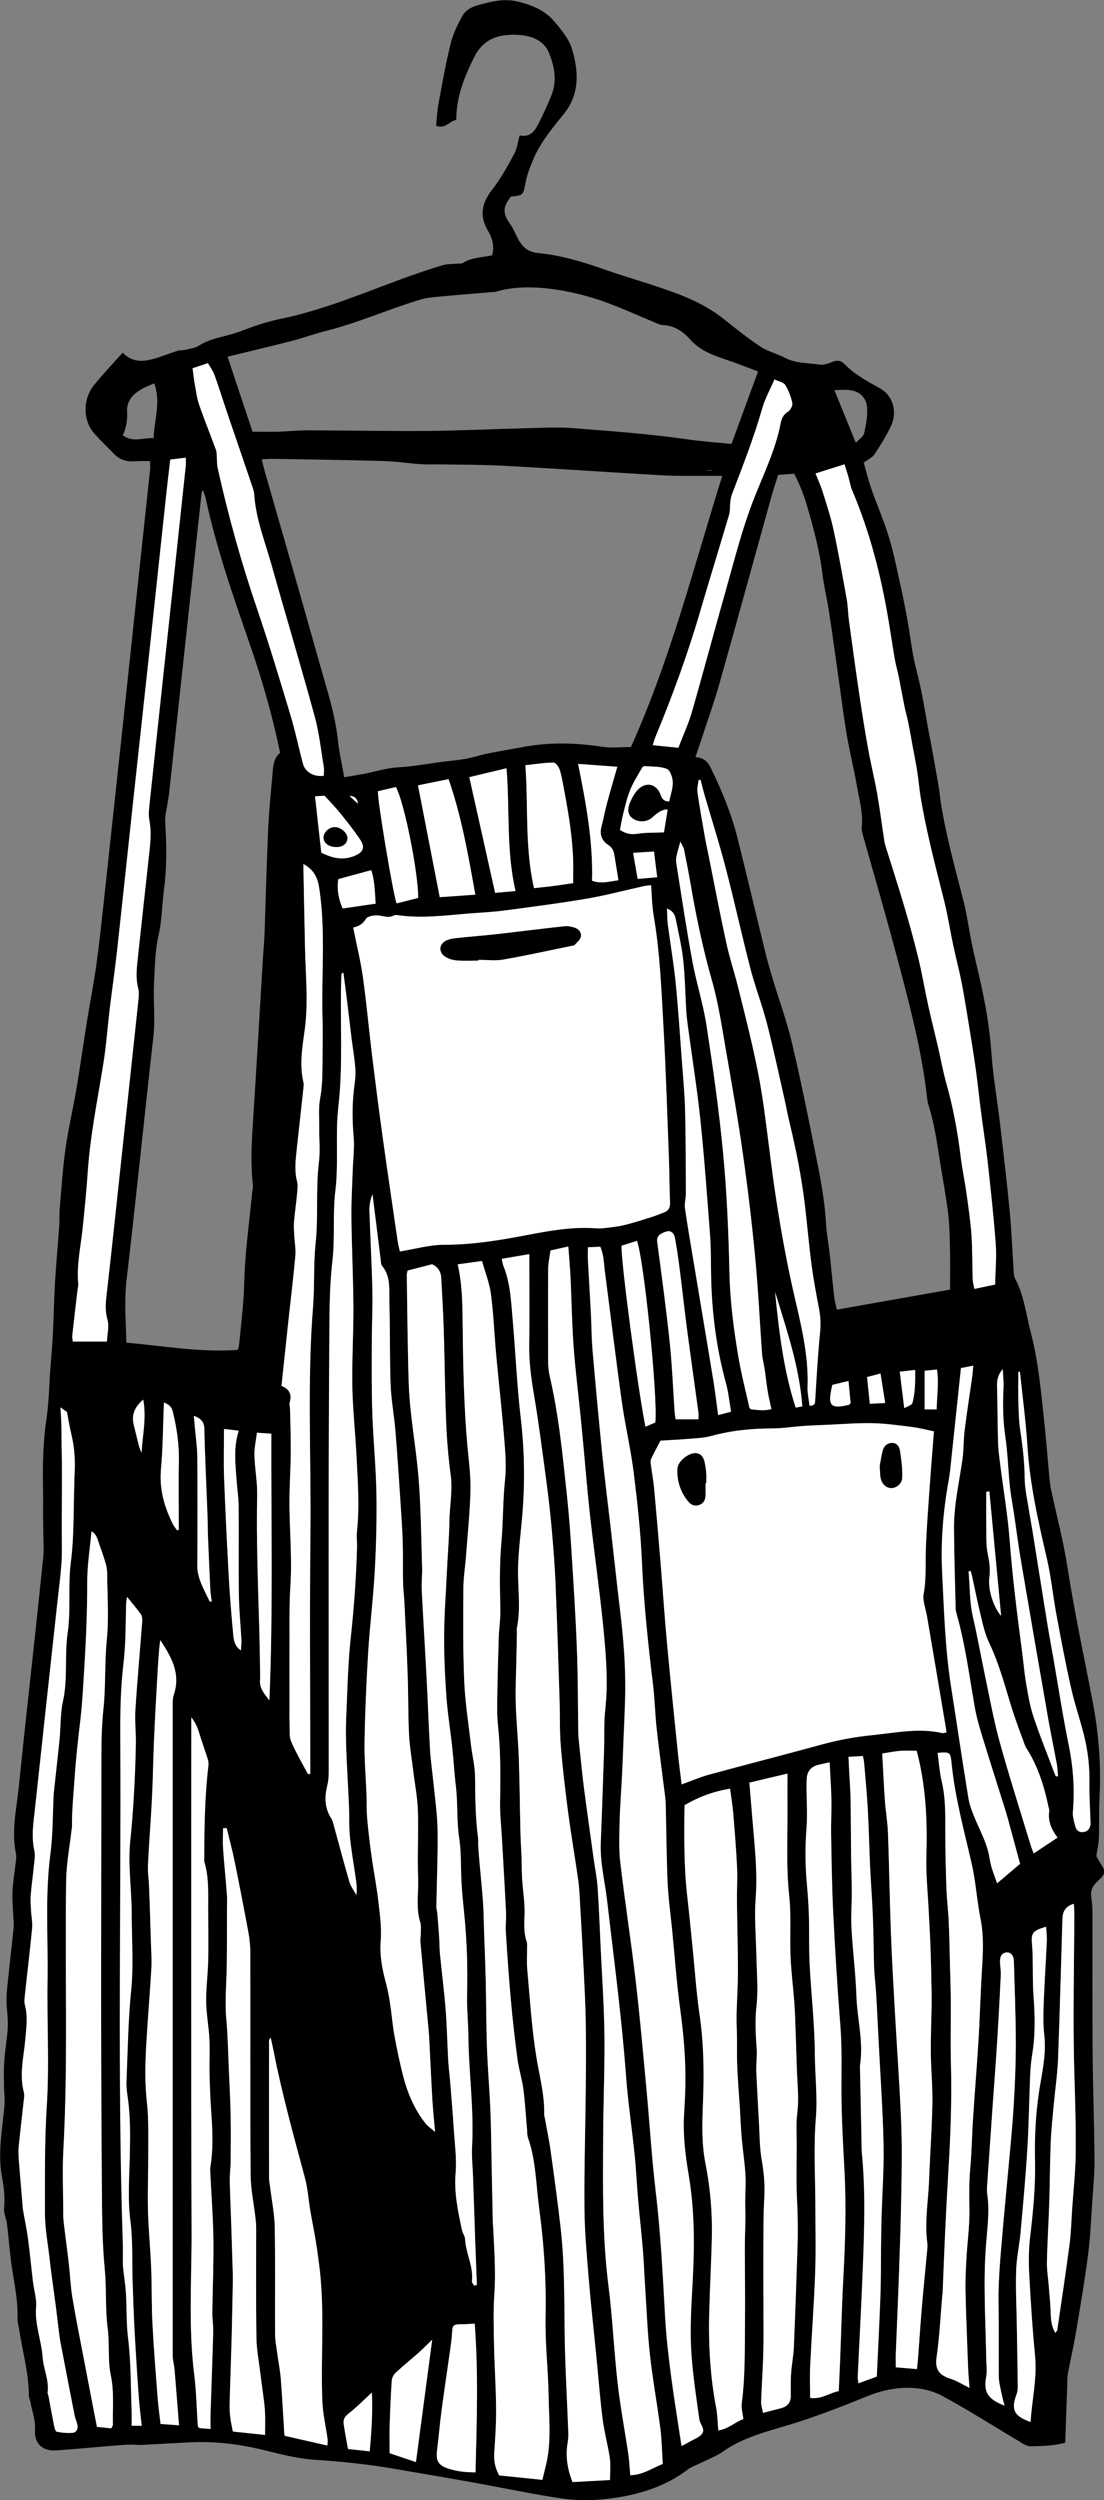<?xml version="1.0" encoding="UTF-8"?> <svg xmlns="http://www.w3.org/2000/svg" id="_Слой_1" data-name="Слой 1" viewBox="0 0 176.64 400"><rect x="0" y="0" width="176.64" height="400" fill="#808080" stroke="none"/> <defs> <style> .cls-1, .cls-2 { stroke-width: 0px; } .cls-2 { fill: #fff; } </style> </defs> <path class="cls-1" d="M24.01,73.78c-.78,0-1.48-.05-2.18.01-1.34.12-2.54-.11-3.52-1.11-1.08-1.11-2.21-2.18-3.23-3.34-1.92-2.19-1.77-5.57-.05-7.71,1.42-1.77,3-3.41,4.59-5.2,1.72,1.73,3.56,1.42,5.42.85,1.11-.35,2.2-.79,3.31-1.14.39-.12.84-.06,1.25-.16.75-.19,1.59-.27,2.21-.67,2.01-1.29,4.38-1.44,6.54-2.26,2.12-.81,4.29-1.58,6.51-2.03,6.74-1.37,13.04-4.05,19.45-6.4,2.14-.78,4.3-1.52,6.47-2.18.77-.23,1.63-.18,2.45-.26.27-.03.61.04.81-.1,1.41-.91,3.07-.87,4.71-1.23.38-1.39.03-2.74-.62-3.83-1.49-2.48-1.06-4.53.65-6.72,1.36-1.74,2.43-3.72,3.49-5.67.46-.85.57-1.88.88-2.97,1.73.4,2.49-.8,3.12-2.09.69-1.4,1.34-2.81,1.93-4.25.96-2.31.54-4.6-.34-6.81-.68-1.72-2.2-2.52-3.89-2.81-1.19-.2-2.47-.19-3.66.02-1.97.34-3.46,1.49-4.37,3.29-1.61,3.19-2.94,6.47-2.94,10.18-1.07.14-1.69,1.5-3.22.93.11-1.12.16-2.32.37-3.48.6-3.23,1.16-6.47,1.95-9.65.4-1.6,1.14-3.15,1.97-4.58.4-.69,1.31-1.26,2.11-1.49,2.18-.63,4.36-1.23,6.71-.66,2.22.55,4.27,1.38,5.75,3.12,1.14,1.34,2.38,2.81,2.87,4.44,1.08,3.58,1.29,7.22-1.32,10.44-1.89,2.33-3.82,4.65-4.97,7.47-.46,1.13-.91,2.29-1.13,3.47-.38,2.01-.33,2.06-2.33,2.25-1.36,1.69-1.35,2.71-.1,4.45.48.67.78,1.46,1.16,2.2.7,1.35,1.59,2.23,3.29,2.39,3.64.34,7.12,1.4,10.56,2.61,3.93,1.38,7.96,2.46,11.85,3.95,2.58.98,5.08,2.25,7.29,4,1.92,1.52,3.83,3.07,5.87,4.41,1.17.78,2.63,1.11,3.89,1.78,1.78.94,3.74.81,5.62,1.1.66.1,1.42-.22,2.09-.48.73-.28,1.28-.16,1.81.37,1.65,1.68,3.69,2.78,5.72,3.91,2.02,1.12,2.82,3.68,1.76,5.98-.74,1.61-1.7,3.12-2.68,4.6-.34.51-1.02.79-1.7,1.29.37,1.29.72,2.75,1.21,4.15.91,2.62,2.04,5.17,2.84,7.83.81,2.71,1.36,5.5,1.97,8.27.41,1.85.76,3.71,1.09,5.57.31,1.75.51,3.52.85,5.26.34,1.74.85,3.46,1.2,5.2.49,2.44.9,4.9,1.34,7.35.06.33.15.65.21.98.43,2.4.87,4.8,1.28,7.2.16.93.23,1.87.38,2.8.85,5.27,2.29,10.41,3.61,15.58.57,2.26.87,4.58,1.34,6.86.38,1.85.84,3.68,1.25,5.52.89,3.9,1.58,7.82,1.86,11.83.26,3.77.93,7.51,1.37,11.26.55,4.7,1.11,9.39,1.56,14.1.31,3.26.43,6.55.65,9.82.02.33.06.69.21.97,1.45,2.7,1.75,5.72,2.51,8.61,1.25,4.76,1.65,9.64,2.18,14.5.32,2.93.53,5.87.81,8.8.06.61.12,1.22.25,1.81.89,4.19,2,8.34,2.65,12.57,1.12,7.21,2.67,14.32,4.03,21.48.96,5.03,1.35,10.14,1.08,15.29-.11,2.16-.03,4.34-.1,6.5-.03.86-.24,1.72-.41,2.84.21.37.54,1.02.94,1.61.49.73.39,1.35-.23,1.93-.32.31-.65.61-.94.95-.49.58-.69,1.23-.58,2.01.12.88.19,1.77.2,2.65.01,7.41-.03,14.81.02,22.22.04,5.73.26,11.46.3,17.19.02,2.16-.19,4.33-.34,6.49-.2,2.94-.32,5.89-.7,8.8-.54,4.19-1.26,8.36-1.96,12.53-.36,2.14-.86,4.25-1.25,6.38-.13.7-.09,1.44-.12,2.16-.11,2.94-.21,5.87-.32,8.95-1.89.49-3.72.53-5.53.56-.65.01-1.34-.49-1.95-.86-4.02-2.38-7.96-4.9-12.05-7.13-2.88-1.57-6.12-1.65-9.27-.94-1.88.42-3.67,1.26-5.47,1.97-2.89,1.14-5.78,2.22-8.74,3.17-3.99,1.28-8.18,2.12-11.73,4.62-1.21.85-2.67,1.37-4.01,2.04-.55.27-1.15.47-1.63.84-3.22,2.45-6.88,3.73-10.85,4.41-3.22.55-6.43.68-9.62.19-4.67-.71-9.29-1.7-13.94-2.53-4.32-.78-8.65-1.51-12.98-2.25-4.06-.69-8.15-1.1-12.26-1.37-2.58-.17-5.16-.79-7.69-1.43-4.08-1.04-8.19-1.57-12.4-1.36-2.61.13-5.22.29-7.82.42-.5.02-1-.07-1.5-.06-.71.01-1.42.06-2.12.12-1.1.08-2.19.18-3.29.27-2.22.18-4.43.4-6.65.54-2.18.14-3.49-1.16-3.33-3.33.11-1.53-.48-2.91-.72-4.37-.06-.38-.27-.75-.27-1.12-.01-3.57-1.01-7-1.54-10.49-.09-.6-.29-1.21-.27-1.81.11-3.36-.77-6.61-1.13-9.92-.19-1.76-.35-3.52-.57-5.28-.1-.82-.53-1.65-.45-2.44.18-1.69-.03-3.34-.33-4.97-.72-3.86.06-7.64.39-11.45.09-1.04-.06-2.09-.07-3.14-.01-1.27-.06-2.55.03-3.82.11-1.55.34-3.1.51-4.65.15-1.39.04-2.75-.1-4.14-.16-1.63.11-3.32.27-4.97.24-2.55.57-5.09.82-7.64.06-.66-.01-1.33-.04-1.99-.05-1.27-.2-2.54-.14-3.81.07-1.5.33-2.99.49-4.48.06-.55.18-1.14.07-1.66-.77-3.7.13-7.32.49-10.96.78-7.87,1.68-15.72,2.52-23.58.48-4.43.95-8.86,1.39-13.29.07-.71.02-1.44,0-2.16-.02-1.5-.05-3-.06-4.5,0-1.22.03-2.44,0-3.66-.07-3.78-.03-7.55.53-11.31.41-2.74.44-5.54.65-8.31.13-1.71.29-3.43.38-5.14.14-2.88.19-5.77.36-8.65.18-3,.46-5.98.67-8.98.06-.83-.01-1.67.06-2.5.28-3.26.49-6.54.94-9.78.46-3.24,1.23-6.44,1.77-9.68.6-3.56,1.1-7.14,1.67-10.71.48-2.96,1.06-5.91,1.48-8.88.44-3.13.77-6.28,1.12-9.43.98-9.02,1.95-18.04,2.92-27.06.95-8.86,1.89-17.71,2.83-26.57.58-5.42,1.17-10.85,1.74-16.27.04-.37,0-.75,0-1.36ZM41.87,73.48c.21.82.37,1.51.57,2.2,2.89,10.1,5.82,20.2,8.65,30.32,1.15,4.12,2.53,8.18,2.98,12.48.2,1.91.64,3.8,1,5.87,1.08-.18,2.17-.35,3.25-.56,1.79-.34,3.56-.92,5.37-1.02,2.17-.12,4.29-.49,6.42-.8,1.92-.27,3.9-.35,5.76-.87,2.52-.72,5.08-1.06,7.63-1.55,4.29-.83,8.56-.73,12.86-.07,1.5.23,3.06.04,4.59.04,6.33-14.07,10.04-28.77,14.61-43.38-.81,0-1.36,0-1.92,0-2.56-.02-5.12.05-7.68-.09-8.5-.48-16.98-1.08-25.48-1.54-3.33-.18-6.67-.15-10.01-.21-1.05-.02-2.11.04-3.16-.03-1.99-.14-3.98-.46-5.97-.51-5.95-.17-11.9-.25-17.85-.35-.49,0-.97.05-1.61.09ZM111.25,121.13c1.39.1,2.03.8,2.49,1.76,1.73,3.56,3.25,7.2,4.22,11.04,1.56,6.2,3.02,12.43,4.54,18.64.36,1.46.79,2.9,1.22,4.33.98,3.25,2.15,6.45,2.94,9.74,1.34,5.62,2.49,11.28,3.62,16.94.8,4.02,1.66,8.03,1.88,12.15.08,1.6.4,3.19.58,4.78.26,2.37.47,4.74.75,7.1.08.7.29,1.39.4,1.93,6.04-1.07,11.98-2.13,18.12-3.21,0-1.94.04-3.87,0-5.8-.05-2.11-.05-4.24-.3-6.33-.36-2.98-.94-5.92-1.4-8.89-.45-2.91-.89-5.82-1.79-8.64-.1-.32-.14-.65-.18-.99-.47-4.25-1.3-8.44-2.28-12.6-1.09-4.6-2.32-9.16-3.56-13.72-1.42-5.2-2.93-10.37-4.38-15.56-.13-.48-.29-.99-.24-1.46.24-2.31-.42-4.5-.8-6.72-.46-2.68-1.13-5.32-1.59-8-.5-2.96-.87-5.94-1.29-8.91-.52-3.63-1.01-7.26-1.56-10.88-.29-1.92-.78-3.81-1.01-5.73-.46-3.82-1.43-7.51-2.51-11.19-.52-1.78-1.19-3.43-2.05-5.12-.85.06-1.67.13-2.56.19-.38,1.2-.76,2.3-1.07,3.42-2.77,9.97-5.5,19.94-8.31,29.9-.89,3.15-2.01,6.24-3.02,9.36-.24.73-.49,1.46-.84,2.47ZM104.17,141.64c-.37.05-.8.07-1.22.17-3.04.67-6.05,1.48-9.11,2-4.38.74-8.78,1.31-13.18,1.89-1.81.24-3.65.32-5.47.46-3.77.3-7.53.82-11.31.31-.27-.04-.61-.12-.81,0-.82.46-1.58.15-2.4.03-.69-.1-1.83.07-2.11.53-.55.91-1.29,1.24-2.04,1.39.55,2.73,1.19,5.33,1.56,7.96.59,4.18.96,8.38,1.47,12.57.52,4.3,1.07,8.6,1.67,12.89.78,5.61,1.61,11.22,2.43,16.83.09.59.25,1.17.34,1.57,2.45-.39,4.75-1.07,7.04-1.07,4.37,0,8.62-.67,12.88-1.48,3.66-.7,7.31-1.4,11.06-1.18.55.03,1.12.06,1.67,0,1.1-.13,2.21-.24,3.28-.5,1.51-.37,2.99-.86,4.47-1.32.63-.2,1.25-.47,1.87-.7.73-.27.98-.79.95-1.56-.09-2.56-.1-5.12-.2-7.67-.26-6.89-.47-13.78-.86-20.66-.33-5.88-.56-11.78-1.56-17.6-.27-1.55-.27-3.15-.41-4.84ZM149.43,229.02c-1.19-.25-2.31-.55-3.45-.69-2.13-.27-4.28-.57-6.42-.62-2.49-.05-4.98.16-7.47.27-1.22.05-2.43.09-3.65.18-1.66.12-3.32.39-4.98.39-3.3,0-6.53.34-9.72,1.22-1.16.32-2.41.35-3.63.45-1.48.12-2.97.19-4.45.28-.54,1.05-1.03,1.96-1.48,2.9-.11.23-.1.54-.07.81.17,1.32.42,2.63.54,3.96.38,4.04.72,8.08,1.05,12.12.35,4.21.63,8.42,1.01,12.63.54,5.81,1.14,11.62,1.73,17.43.17,1.7.4,3.4.61,5.15,1.57-.57,2.94-1.17,4.37-1.56,6.05-1.65,12.13-3.2,18.18-4.86,2.64-.72,5.31-1.2,8.02-1.47,3.69-.37,7.37-1.17,11.1-.33.19.04.42-.04.69-.08-.03-.28-.04-.49-.08-.7-.6-3.56-1.19-7.12-1.8-10.67-.41-2.41-.82-4.82-1.23-7.23-.2-1.2-.74-2.47-.53-3.6.47-2.61.25-5.22.37-7.82.15-3.11.37-6.22.59-9.33.2-2.88.44-5.76.68-8.82ZM38.05,215.98c.09-.36.19-.61.21-.88.32-3.31.74-6.59.82-9.94.11-4.81.82-9.61,1.27-14.42.04-.39.15-.78.11-1.16-.46-4.06-.11-8.11.15-12.17.51-7.99.97-15.99,1.45-23.99.08-1.28.21-2.55.26-3.83.2-5.59.33-11.19.58-16.77.14-3.15.46-6.3.74-9.45.1-1.11.27-2.22,1.18-2.92-1.22-5.88-2.83-11.54-4.76-17.12-2.69-7.78-5.43-15.55-7.15-23.62-.09-.41-.28-.8-.47-1.33-.11.27-.17.37-.18.47-.9,8.24-1.79,16.49-2.68,24.73-.85,7.86-1.7,15.71-2.55,23.57-.05.44-.15.88-.21,1.32-.15,1.03-.46,2.08-.39,3.1.24,3.62.27,7.23-.2,10.83-.31,2.37-.31,4.81-.84,7.12-.58,2.53-.6,5.07-.74,7.61-.16,2.94.22,5.88-.12,8.83-1.46,12.94-2.77,25.9-4.28,38.83-.39,3.34-.11,6.62-.03,10.03,5.91.5,11.72,1.6,17.83,1.15ZM40.39,69.07c1.43,0,2.76.03,4.09,0,1.61-.05,3.22-.23,4.83-.22,6.34.01,12.69.15,19.03.1,5.45-.05,10.9-.32,16.35-.45,2.33-.06,4.68-.18,7.01,0,6.09.49,12.19.91,18.25,1.79,2.35.34,4.73.5,7.09.74,1.43-3.9,2.81-7.68,4.25-11.6-1.88-.7-3.57-1.38-5.3-1.95-2.07-.69-4.06-1.47-5.57-3.17-1.17-1.32-2.59-2.26-4.46-2.31-.32,0-.64-.18-.95-.3-2.77-1.15-5.5-2.41-8.32-3.42-4.83-1.74-12.14-3.23-17.4-1.59-.1.03-.22.01-.33.02-2.94.25-5.88.48-8.81.76-.98.09-1.99.18-2.93.47-5.08,1.54-9.95,3.72-15.11,5.02-1.82.45-3.58,1.11-5.4,1.58-3.44.88-6.9,1.7-10.3,2.53,1.35,4.07,2.65,7.96,4,12.02ZM80.29,201.42c.12.53.15.81.25,1.06,1.11,2.73,1.23,5.63,1.48,8.5.47,5.31.69,10.65,1.31,15.94.63,5.44.68,10.86.17,16.3-.23,2.44-.52,4.87-.6,7.31-.11,3.32.49,6.65-.2,9.96-.03.16.02.33.01.5-.03,1.39-.06,2.78-.08,4.16-.05,2.44-.18,4.88-.11,7.31.08,2.93.38,5.85.49,8.78.14,3.94.16,7.89.26,11.83.03,1.39.13,2.77.18,4.16.04,1.11.02,2.22.09,3.32.12,1.89.45,3.78.39,5.65-.04,1.51-.17,2.99.35,4.45.09.25.06.55.06.83,0,1.22-.08,2.44.03,3.65.42,4.59.7,9.21,1.42,13.76.49,3.12,1.35,6.17,1.28,9.37,0,.22.08.44.12.66.31,1.74.68,3.47.92,5.22.56,4.02,1.11,8.04,1.57,12.06.66,5.76.59,11.54.67,17.33.07,5.11.38,10.23.57,15.34.02.61.03,1.23-.08,1.82-.4,2.25-.05,4.38.77,6.39,2.04-.11,4.01-.22,5.99-.33,0-1.3.13-2.42-.03-3.5-.3-2.08-.88-4.13-1.15-6.22-.41-3.25-.65-6.52-.98-9.78-.41-4.21-.89-8.41-1.24-12.62-.31-3.77-.66-7.54-.69-11.32-.05-6.4.15-12.8.21-19.2.03-3.45.05-6.91,0-10.36-.04-2.72-.17-5.45-.31-8.17-.18-3.66-.39-7.33-.6-10.99-.07-1.28-.12-2.56-.3-3.82-.51-3.63-1.14-7.25-1.62-10.89-.47-3.53-.88-7.07-1.17-10.61-.2-2.44-.11-4.89-.19-7.34-.2-6.23-.39-12.45-.65-18.68-.13-3-.37-6-.64-8.99-.24-2.6-.55-5.2-.89-7.79-.6-4.46-1.17-8.93-1.92-13.37-.47-2.75-.81-5.48-.76-8.28.08-4.06.02-8.13.02-12.2v-1.99c-1.54.26-2.88.49-4.4.75ZM73.23,202.29c.72,3.08.76,6.12.79,9.17.07,6.67.18,13.34.78,19.99.21,2.32.53,4.66.48,6.98-.08,3.49-.45,6.98-.71,10.47-.13,1.77-.42,3.54-.43,5.3-.03,4.94-.07,9.89.14,14.82.14,3.37.68,6.73,1.07,10.09.2,1.71.64,3.41.66,5.12.04,3.28.04,6.55.48,9.8.05.38,0,.78.02,1.17.06.88.13,1.76.2,2.64.19,2.15.42,4.29.57,6.44.11,1.54.11,3.09.17,4.64.09,2.66.21,5.32.27,7.98.09,3.6.08,7.21.2,10.81.12,3.28.4,6.55.54,9.83.12,2.88.14,5.77.2,8.66.06,3.16.12,6.32.19,9.48,0,.22.05.44.06.66.16,3.55.43,7.09.19,10.66-.19,2.71-.11,5.45-.05,8.17.07,3.38.3,6.76.33,10.14.02,2.39-.14,4.78-.3,7.16-.08,1.27.15,2.41.79,3.58,2.31.24,4.62.48,6.91.71.31-1.31.65-2.48.84-3.67.53-3.2.21-6.43.16-9.64-.07-4.28-.59-8.56-.49-12.84.1-4.36-.1-8.67-.52-12.99-.21-2.15-.53-4.3-.75-6.45-.32-3.04-.48-6.1-1.51-9.03-.18-.51-.15-1.1-.2-1.65-.19-2.09-.31-4.2-.58-6.28-.21-1.59-.72-3.14-.93-4.73-.42-3.13-.78-6.28-1.06-9.43-.33-3.65-.57-7.3-.81-10.95-.07-1.05.09-2.11.03-3.15-.19-3.93-.43-7.86-.65-11.79-.11-2-.35-4-.3-6,.09-4.06.09-8.1-.34-12.14-.17-1.59-.12-3.22-.1-4.82.04-3.11.12-6.21.23-9.32.05-1.43.29-2.87.26-4.29-.09-3.61-.16-7.22.16-10.83.3-3.32.23-6.67.58-9.98.26-2.47,0-4.89-.19-7.32-.35-4.26-.84-8.51-1.23-12.77-.29-3.21-.41-6.44-.83-9.62-.23-1.78-.92-3.49-1.43-5.32-1.4.2-2.59.36-3.89.54ZM109.07,391.35c.41-.22.8-.41,1.17-.63.71-.42,1.6-.7,2.05-1.31.54-.74-.35-1.53-.45-2.3-.52-3.85-1.14-7.71-1.32-11.58-.17-3.66.1-7.34.29-11,.28-5.52.26-11.02-.66-16.47-.53-3.14-.91-6.27-.76-9.46.08-1.56.19-3.11.22-4.67.09-4.12-.24-8.21-.81-12.31-.59-4.29-.89-8.63-1.32-12.94-.25-2.49-.6-4.98-.71-7.47-.18-4.17-.2-8.34-.3-12.51-.01-.5-.07-1-.13-1.49-.44-3.53-.93-7.05-1.32-10.59-.25-2.21-.27-4.44-.54-6.64-.8-6.68-1.53-13.36-1.82-20.1-.21-4.77-.73-9.54-1.32-14.28-.47-3.79-1.37-7.53-1.9-11.32-.97-6.94-1.8-13.89-2.71-20.84-.17-1.3-.14-2.64-.74-3.94-.65.03-1.24.06-1.95.09,0,.81-.03,1.47,0,2.13.15,2.78.33,5.55.47,8.33.1,2,.1,4,.27,6,.48,5.54.99,11.08,1.55,16.62.4,3.98.91,7.96,1.37,11.94.49,4.31.95,8.62,1.47,12.93.55,4.53.93,9.08.83,13.65-.05,2.5-.18,5-.28,7.5-.07,1.78-.13,3.56-.22,5.33-.12,2.5-.32,4.99-.39,7.49-.05,2.17-.14,4.36.11,6.5.73,6.24,1.71,12.46,2.44,18.7.7,5.97,1.22,11.95,1.78,17.93.5,5.31.81,10.65,1.44,15.95.8,6.69,1.13,13.4,1.51,20.12.17,3.05.52,6.09.91,9.12.5,3.8,1.12,7.58,1.72,11.56ZM88.08,200.07c-.14,1.07-.37,1.99-.37,2.92-.04,5.01-.03,10.02,0,15.04,0,.71.09,1.44.25,2.14,1.46,6.3,2.07,12.73,2.76,19.14.33,3.1.55,6.2.75,9.31.32,5.11.65,10.21.84,15.32.17,4.5.15,9.02.22,13.52,0,.39.06.78.1,1.16.26,2.43.48,4.87.79,7.29.49,3.8,1.03,7.6,1.56,11.4.21,1.54.53,3.08.64,4.63.22,3.22.34,6.44.49,9.66.22,4.66.55,9.33.6,14,.06,5.34-.18,10.68-.2,16.02-.03,8.01-.17,16.02.84,24,.66,5.18.88,10.42,1.47,15.61.44,3.86,1.17,7.68,1.73,11.52.15,1.03.19,2.09.29,3.25,2.02-.03,3.56-1.17,5.2-1.8-.13-1.99-.15-3.82-.38-5.63-.51-3.97-1.24-7.91-1.68-11.89-.4-3.64-.53-7.31-.77-10.97-.13-2-.2-4-.37-5.99-.21-2.55-.51-5.09-.73-7.64-.21-2.44-.32-4.88-.57-7.32-.43-4.26-1.07-8.51-1.39-12.78-.69-9.33-1.94-18.59-3.01-27.88-.36-3.09-1.15-6.13-1.02-9.28.21-4.95.37-9.89.53-14.84.07-2.11-.05-4.24.18-6.34.53-4.8.08-9.57-.41-14.32-.58-5.59-1.38-11.15-2-16.73-.45-3.98-.76-7.98-1.14-11.96-.15-1.55-.29-3.1-.45-4.65-.36-3.54-.81-7.08-1.06-10.63-.26-3.61-.31-7.22-.48-10.84-.08-1.65-.23-3.3-.36-5.09-.96.21-1.81.4-2.85.63ZM130.48,75.75c.44,1.12.85,1.98,1.13,2.88.62,2.01,1.3,4.02,1.74,6.08.79,3.69,1.45,7.41,2.12,11.13.2,1.15.21,2.33.37,3.48.53,3.91,1.06,7.82,1.64,11.72.44,2.97.91,5.93,1.44,8.88.42,2.35,1.01,4.67,1.42,7.02.44,2.52.77,5.05,1.15,7.58.05.33.13.65.23.97.99,3.18,2.02,6.35,2.97,9.55.82,2.77,1.59,5.56,2.27,8.38.61,2.53,1.04,5.11,1.6,7.65.48,2.17,1.03,4.32,1.53,6.48.45,1.95.8,3.92,1.34,5.84,1.08,3.81,1.78,7.68,2.27,11.6.25,2.04.68,4.05.96,6.09.31,2.2.62,4.4.78,6.61.16,2.33.11,4.67.19,7,.01.48.16.95.27,1.54,1.14-.24,2.14-.45,3.32-.7.04-2.25.25-4.42.09-6.56-.33-4.43-.83-8.86-1.31-13.28-.29-2.59-.7-5.17-1.04-7.76-.28-2.2-.51-4.41-.81-6.62-.29-2.15-.64-4.29-.99-6.43-.41-2.51-.8-5.03-1.28-7.53-.39-2.01-.93-4-1.35-6.01-.52-2.44-.89-4.92-1.5-7.33-1.37-5.44-2.8-10.86-3.72-16.4-.23-1.37-.33-2.75-.55-4.12-.22-1.42-.51-2.83-.77-4.24-.09-.49-.16-.98-.26-1.47-.16-.87-.32-1.74-.51-2.6-.15-.71-.35-1.4-.5-2.11-.33-1.63-.62-3.27-.95-4.9-.18-.87-.44-1.73-.59-2.6-.36-2.08-.66-4.16-1.01-6.24-1.19-7.15-2.97-14.13-5.81-20.82-.3-.71-.41-1.5-.63-2.24-.18-.63-.38-1.24-.61-1.97-1.61.51-3.07.97-4.64,1.47ZM69.6,341.09c-.17-2.06-.35-3.66-.44-5.27-.19-3.32-.34-6.65-.51-9.97-.03-.55-.09-1.11-.14-1.66-.42-4.48-.85-8.95-1.25-13.43-.04-.49.06-1,.06-1.5,0-.55.08-1.15-.08-1.66-.74-2.35-.26-4.76-.35-7.13-.13-3.6.08-7.22-.04-10.83-.07-2.1-.48-4.18-.74-6.28-.23-1.93-.58-3.85-.67-5.79-.15-3.16-.11-6.32-.22-9.48-.13-3.88-.34-7.76-.52-11.64-.06-1.16-.2-2.33-.23-3.49-.04-2.04.02-4.09-.04-6.13-.06-2.06-.2-4.11-.34-6.16-.26-3.94-.52-7.88-.84-11.81-.2-2.43-.67-4.85-.76-7.28-.16-4.39-.07-8.78-.2-13.17-.06-2.01.27-4.14-1.18-5.9-.19-.23-.17-.63-.21-.96-.44-3.5-.87-6.99-1.31-10.49-.34.89-.52,1.77-.49,2.65.13,4.16.38,8.32.47,12.49.06,3-.09,6-.09,9,0,3.67-.03,7.34.09,11,.15,4.22.58,8.44.65,12.66.08,4.14-.03,8.3-.26,12.44-.24,4.38-.79,8.75-1.06,13.13-.29,4.71-.5,9.43-.58,14.15-.05,2.82.2,5.65.31,8.48.05,1.27,0,2.55.11,3.82.18,2.03.42,4.06.7,6.08.33,2.36.8,4.71,1.07,7.08.25,2.14.57,4.33.4,6.46-.2,2.4.25,4.61.86,6.86.3,1.11.49,2.26.67,3.41.25,1.63.37,3.27.66,4.89.4,2.18.85,4.35,1.4,6.5.71,2.75,1.81,5.34,3.59,7.59.33.42.8.72,1.5,1.34ZM17.8,388.52c.17-.37.26-.47.26-.57-.07-2.65.23-5.29-.34-7.96-.51-2.41-.16-4.95-.49-7.45-.42-3.12-.17-6.29-.47-9.46-.45-4.68-.43-9.43-.47-14.14-.18-22.6-.09-45.21-.07-67.81,0-2.55.04-5.09.32-7.65.39-3.69.17-7.42.55-11.15.35-3.47.08-7.01.06-10.52,0-.55-.08-1.11-.23-1.63-.31-1.06-.67-2.11-1.05-3.15-.26-.73-.39-1.56-1.23-2.04-.25,2.77-.69,5.41-.68,8.06,0,4.73-.2,9.44-.49,14.15-.16,2.6-.29,5.21-.59,7.8-.37,3.19-.73,6.37-.95,9.58-.17,2.55-.43,5.08-.41,7.64,0,.22-.05.44-.08.66-.3,2.64-.8,5.27-.85,7.92-.24,14.4.33,28.81-.45,43.21-.18,3.33-.03,6.68-.02,10.02,0,.56.02,1.11.09,1.66.26,2.14.55,4.28.8,6.42.21,1.81.27,3.65.57,5.44.54,3.27,1.2,6.52,1.82,9.77.69,3.62,1.39,7.24,2.11,10.95.79.08,1.54.15,2.29.23ZM75.85,365.67c.15-.04.3-.09.45-.13-.09-2.27-.18-4.53-.26-6.8-.12-3.55-.24-7.1-.36-10.64-.05-1.56-.23-3.12-.15-4.67.34-5.91-.53-11.77-.59-17.67-.02-2.22-.27-4.44-.21-6.65.11-4.33-.03-8.65-.46-12.96-.17-1.65-.33-3.31-.43-4.96-.14-2.37-.01-4.77-.37-7.1-.42-2.77-.2-5.55-.53-8.3-.25-2.09-.37-4.2-.59-6.29-.29-2.7-.74-5.39-.93-8.1-.23-3.26-.39-6.54-.36-9.81.03-3.49.3-6.99.46-10.48.02-.33.04-.67.05-1,.12-2.22.3-4.43.33-6.65.03-2.49.55-4.96.21-7.48-.37-2.75-.61-5.53-.72-8.3-.2-4.95-.24-9.9-.39-14.85-.08-2.78-.25-5.55-.4-8.33-.05-.93-.38-1.72-1.46-2.25-1.23.32-2.61.67-3.92,1.01-.07.36-.14.52-.13.68.06,4.23.09,8.45.19,12.68.06,2.67.08,5.34.33,8,.39,4.15,1.1,8.27,1.41,12.43.34,4.59.38,9.2.52,13.81.04,1.16-.12,2.33-.06,3.49.24,4.77.54,9.53.79,14.3.2,3.76.32,7.53.54,11.29.1,1.72.36,3.42.53,5.14.25,2.54.63,5.09.67,7.63.06,4.1-.13,8.21-.19,12.31,0,.38.13.77.16,1.15.11,1.27.21,2.53.29,3.8.06.89.04,1.78.13,2.66.29,2.98.68,5.94.91,8.92.21,2.71.26,5.43.41,8.15.07,1.16.22,2.32.32,3.48.2,2.49.41,4.98.57,7.47.15,2.33.48,4.68.29,6.98-.27,3.16.38,6.14,1.02,9.16.1.48.46.93.49,1.4.13,2.3,1.38,4.42,1.1,6.79-.02.21.22.44.34.66ZM109.52,288.82c-.08,4.96-.1,9.85.45,14.73.3,2.65.56,5.31.83,7.97.37,3.59.59,7.21,1.12,10.78.69,4.71.74,9.41.55,14.15-.12,3.22-.24,6.45.39,9.65.78,3.94,1.12,7.93,1.03,11.95-.09,4-.31,8-.42,12-.13,5.13.16,10.22,1.12,15.27.21,1.11.22,2.27.33,3.55,1.68-.26,2.76-1.41,4.01-1.82-.1-.92-.36-1.74-.26-2.51.58-4.42.47-8.87.52-13.31.05-3.83-.03-7.66-.03-11.5,0-1.61.08-3.22.1-4.82,0-.88-.05-1.77-.04-2.65,0-1.44.13-2.89.04-4.32-.12-1.93-.42-3.86-.59-5.79-.14-1.66-.2-3.32-.31-4.98-.14-2.15-.31-4.3-.41-6.45-.07-1.66-.03-3.33-.05-4.99-.01-1.11-.08-2.22-.06-3.33.05-2.33.22-4.65.22-6.98,0-3.77-.12-7.55-.16-11.32-.02-1.77.1-3.55.02-5.32-.14-2.88-.37-5.76-.61-8.64-.11-1.31-.33-2.6-.51-3.94-2.66.43-4.98,1.29-7.29,2.64ZM119.91,285.21c.19,2.31.37,4.46.55,6.61.31,3.71.72,7.41.5,11.14-.07,1.22-.16,2.44-.14,3.66.04,2.28.18,4.55.23,6.83.05,2.5.27,5.02,0,7.49-.27,2.36-.13,4.65.04,6.98.06.83-.05,1.66-.07,2.5-.01.38-.03.77,0,1.15.14,2.65.27,5.31.42,7.96.12,2.05.1,4.13.46,6.15.36,2.05.5,4.05.39,6.12-.16,2.82-.12,5.65-.14,8.48-.01,3.39.01,6.78.01,10.17,0,2.11.04,4.22-.03,6.33-.07,2.5-.26,4.99-.34,7.49-.02.56.19,1.13.3,1.77,1.07-.28,1.93-.5,2.79-.72,1.02-.26,1.65-.84,1.65-1.97,0-1.22-.03-2.44.05-3.65.09-1.39.38-2.76.44-4.15.23-5.5.42-11,.6-16.5.05-1.55.03-3.1,0-4.66-.03-1.61-.15-3.21-.17-4.81-.02-2,.01-4,.03-6.01.01-1.83-.13-3.69.09-5.49.2-1.63.14-3.2.04-4.82-.16-2.59-.2-5.2-.29-7.79-.06-1.67-.1-3.33-.22-5-.18-2.49-.5-4.97-.61-7.46-.14-3.26.13-6.55-.22-9.78-.49-4.5-.24-8.99-.27-13.49-.01-1.94,0-3.88,0-5.98-2.04.49-4.02.95-6.08,1.45ZM27.23,73.53c-.22,1.93-.44,3.75-.64,5.56-.83,7.69-1.64,15.38-2.47,23.07-.95,8.85-1.92,17.7-2.88,26.55-.85,7.86-1.68,15.71-2.54,23.57-.34,3.04-.78,6.06-1.15,9.1-.35,2.92-.56,5.87-1.02,8.77-.93,5.82-2.12,11.6-2.51,17.5-.2,2.94-.5,5.88-.8,8.81-.31,2.98-.99,5.93-.71,8.96.03.32-.08.66-.12.99-.29,2.43-.58,4.86-.84,7.29-.03.3.06.62.09.94h5.45c.06-1.22.38-2.44.09-3.48-.32-1.13-.33-2.18-.22-3.28.26-2.55.57-5.09.85-7.63,1.44-13.39,2.89-26.78,4.31-40.16.07-.66.13-1.36-.03-1.98-.4-1.56-.25-3.09-.08-4.64.63-5.75,1.24-11.51,1.88-17.26.18-1.66.31-3.31-.01-4.98-.15-.75-.08-1.56,0-2.33.87-8.24,1.77-16.49,2.65-24.73,1.06-9.9,2.12-19.81,3.18-29.71.04-.36,0-.73,0-1.23-.83.1-1.54.18-2.5.3ZM146.71,379.04c.07-.72.14-1.27.18-1.82.2-2.71.37-5.43.61-8.14.27-3.15.59-6.29.88-9.44.02-.22.03-.45,0-.67-.48-3.4.14-6.78.27-10.16.15-4.06.46-8.11.53-12.16.05-2.72-.22-5.44-.25-8.16-.03-2.44.08-4.88.12-7.32.02-.89.03-1.78,0-2.67-.05-2.39-.1-4.78-.18-7.16-.07-1.93-.2-3.86-.29-5.79-.14-2.89-.45-5.78-.36-8.66.18-5.69-.1-11.3-1.55-16.78-.89,0-1.78-.05-2.65.01-.92.07-1.83.26-2.86.42.14,2.6.25,5.04.42,7.47.13,1.77.44,3.53.5,5.3.19,5.32.27,10.65.47,15.97.16,4.21.41,8.42.64,12.62.33,5.88.76,11.76,1,17.65.15,3.66.09,7.34.03,11-.07,4.32-.22,8.64-.37,12.96-.15,4.33-.35,8.66-.52,12.99-.03.75,0,1.51,0,2.25,1.22.1,2.21.18,3.38.28ZM9.66,225.15c.05,1.04.11,1.92.14,2.8.03,1.16.02,2.32.04,3.48.01.94.05,1.89.05,2.83,0,1.39,0,2.78,0,4.17,0,1.28-.02,2.56-.02,3.83,0,1.17,0,2.33,0,3.5,0,1.44.06,2.89-.05,4.33-.16,2.16-.44,4.32-.68,6.48-1.18,10.9-2.38,21.8-3.55,32.7-.24,2.26-.64,4.51-.11,6.81.18.78,0,1.66-.08,2.49-.15,1.55-.38,3.1-.5,4.65-.06.82.01,1.66.05,2.49.05.94.26,1.88.17,2.81-.33,3.49-.76,6.97-1.13,10.46-.06.6-.17,1.26-.02,1.82.48,1.78.23,3.53.08,5.31-.24,2.87-1.02,5.72-.25,8.63.11.41.03.89-.02,1.33-.26,2.43-.56,4.87-.8,7.3-.07.71-.04,1.44.01,2.16.18,2.38.39,4.75.59,7.12.02.28.03.56.07.83.27,1.58.61,3.14.82,4.73.31,2.31.52,4.63.8,6.94.16,1.32.6,2.66.49,3.96-.24,2.79.86,5.36,1.05,8.08.13,1.86,1.05,3.63.79,5.56-.03.2.1.42.15.64.29,1.56.57,3.13.88,4.68.07.35.22.94.42.98.85.16,1.73.27,2.58.17.61-.07.86-.67.72-1.3-.11-.48-.34-.94-.43-1.43-.65-3.3-1.28-6.61-1.92-9.91-.17-.87-.36-1.73-.48-2.61-.21-1.53-.37-3.07-.57-4.61-.28-2.19-.59-4.38-.88-6.56-.05-.38-.09-.77-.13-1.16-.28-2.53-.78-5.06-.78-7.59.02-5.66-.07-11.32.29-17,.43-6.71.02-13.47.13-20.21.11-6.72-.43-13.45.45-20.17.42-3.18.36-6.42.53-9.63,0-.11.02-.22.03-.33.31-2.81.63-5.61.91-8.43.2-2.04.11-4.14.55-6.12.8-3.63.22-7.3.75-10.95.54-3.71.02-7.52.51-11.31.54-4.17.4-8.43.56-12.64.01-.33-.01-.67.01-1,.17-2.34.04-4.64-.52-6.93-.26-1.07-.43-2.17-.67-3.42-.21-.15-.57-.41-1.06-.77ZM48.53,138.23c.09,4.77.17,9.16.27,13.55.09,4.33.55,8.65-.05,12.99-.38,2.8-.88,5.63-.19,8.47.06.26.02.56-.01.83-.36,3.32-.72,6.64-1.09,9.96-.18,1.66-.37,3.31.06,4.98.16.62.07,1.33.01,1.99-.14,1.5-.36,2.98-.49,4.48-.06.71,0,1.44.03,2.16.05,1.1.27,2.22.18,3.31-.31,3.49-.74,6.97-1.12,10.46-.37,3.43-.73,6.86-1.1,10.34,1.29.5,1.71,1.38,1.31,2.67-.09.3.05.66.06.99.05,2.33.14,4.65.12,6.98-.02,2.45-.19,4.89-.21,7.34-.05,4.66.46,9.31.15,13.98-.2,2.98-.13,5.99-.14,8.98-.02,3.44,0,6.88,0,10.32,0,1-.02,2,.01,3,.03.88-.08,1.86.25,2.63.76,1.78,1.75,3.46,2.66,5.17.03.05.2.02.39.04,0-.67,0-1.33,0-1.99,0-12.14-.1-24.28.03-36.42.13-12.13-.55-24.26.42-36.38.27-3.37.06-6.75.41-10.15.45-4.29,0-8.66.53-12.98.22-1.76.03-3.56.05-5.34.02-1.61-.15-3.27.14-4.83.35-1.89.37-3.76.38-5.64.01-2.45.07-4.9,0-7.35-.18-6.72.49-13.46-.45-20.16-.23-1.66-.55-3.25-2.62-4.36ZM54.94,155.66c-.09.02-.18.04-.26.06-.02.22-.05.44-.06.66-.24,6.88.32,13.77-.47,20.67-.51,4.45.06,8.98-.48,13.48-.45,3.73-.04,7.52-.48,11.31-.48,4.17-.46,8.43-.49,12.64-.17,22.94-.08,45.87-.09,68.81,0,.77-.04,1.56-.22,2.31-.45,1.85-.48,3.62.6,5.3.23.36.33.82.45,1.24.83,2.99,1.61,5.99,2.48,8.97.22.74.72,1.39,1.1,2.08.15-1.05,0-1.98-.13-2.91-.31-2.14-.69-4.27-.9-6.42-.16-1.64-.08-3.3-.15-4.95-.13-3.05-.32-6.09-.44-9.14-.06-1.66-.08-3.33,0-5,.19-4.27.27-8.56.73-12.81.52-4.81.87-9.61,1-14.44.02-.83-.1-1.67-.01-2.49.43-4,.13-7.99-.07-11.98-.18-3.72-.6-7.44-.67-11.16-.08-4.28.2-8.56.17-12.84-.03-4.77-.26-9.55-.32-14.32-.03-2.49.13-4.99.21-7.49.06-1.78.3-3.57.15-5.32-.22-2.51-.25-4.99.03-7.48.12-1.09.32-2.2.25-3.28-.12-1.77-.44-3.53-.65-5.29-.24-1.93-.45-3.86-.69-5.79-.18-1.47-.38-2.94-.58-4.41ZM132.73,281.95c-.73.16-1.21.27-1.68.38-1.25.28-1.91,1.06-1.96,2.34-.01.39-.03.78-.03,1.17,0,2.22.16,4.45,0,6.65-.23,2.95-.22,5.88.05,8.82.15,1.71.29,3.42.33,5.13.07,2.6-.02,5.21.12,7.81.24,4.75.8,9.5.83,14.25.02,3.49.45,6.95.16,10.48-.39,4.74-.07,9.54-.07,14.31,0,3.5.09,7-.04,10.49-.18,4.89-.55,9.77-.79,14.65-.08,1.7-.01,3.4-.01,5.21,1.85.26,3.15-.84,4.57-1.08.08-1.77.16-3.32.22-4.87.17-4.39.27-8.78.51-13.16.31-5.72.49-11.44.19-17.17-.23-4.26-.47-8.53-.49-12.8-.02-3.49.1-6.97-.17-10.46-.47-5.98-.84-11.97-1.14-17.96-.21-4.21-.26-8.43-.34-12.64-.03-1.83.09-3.66.05-5.49-.04-1.97-.19-3.95-.29-6.07ZM25.64,262.42c-.08.6-.13.95-.16,1.31-.09,1.11-.18,2.21-.24,3.32-.21,3.71-.42,7.42-.59,11.13-.14,3.16-.17,6.32-.33,9.48-.18,3.55-.47,7.09-.64,10.64-.06,1.21.14,2.43.18,3.65.11,2.94.2,5.88.29,8.82.04,1.39.15,2.78.07,4.16-.25,4.21-.61,8.42-.84,12.64-.16,2.94-.2,5.87.13,8.83.3,2.69.2,5.43.21,8.15.02,3.05-.12,6.11-.04,9.16.08,3.05.39,6.09.51,9.14.12,2.94.05,5.89.2,8.83.2,3.94.52,7.87.82,11.81.11,1.42.31,2.84.48,4.33.98.07,1.84.13,2.95.21-.24-3.08-.46-5.98-.71-8.88-.06-.77-.3-1.53-.3-2.3-.02-34.58-.01-69.16,0-103.74,0-.66-.03-1.37.18-1.98,1.1-3.27-.28-5.9-2.17-8.71ZM150.02,280.45c.21,1.53.31,3.08.66,4.57.63,2.64.58,5.29.57,7.96,0,3.05.07,6.11.18,9.16.06,1.72.28,3.44.36,5.16.1,2.27.14,4.54.2,6.81.05,2.05.12,4.1.14,6.15.02,3.27-.07,6.55.02,9.82.16,5.73-.05,11.45-.4,17.17-.21,3.33-.38,6.67-.53,10-.15,3.21-.27,6.43-.4,9.64,0,.11-.04.22-.05.33-.29,3.32-.44,6.66-.92,9.95-.3,2.06.56,2.88,2.3,3.44.97.31,1.85.88,2.97,1.43-.09-1.21-.18-2.15-.22-3.09-.15-4.11-.33-8.22-.42-12.33-.04-1.78.05-3.56.15-5.34.14-2.6.52-5.2.48-7.79-.03-2.17-.08-4.31.12-6.48.25-2.71.28-5.44.46-8.15.27-4.11.61-8.21.86-12.31.2-3.16.29-6.32.45-9.49.17-3.38.55-6.75-.13-10.14-.58-2.89-.74-5.86-1.4-8.73-1.23-5.36-2.69-10.67-3.23-16.17-.17-1.71-.28-1.73-2.22-1.57ZM52.38,391.27c.02-.3.09-.67.04-1.02-.28-2.02-.76-4.03-.84-6.06-.29-7.38.45-14.79-.55-22.16-.17-1.26-.34-2.52-.55-3.77-.26-1.53-.57-3.05-.83-4.58-.3-1.75-.41-3.54-.86-5.25-1.8-6.71-3.66-13.41-5-20.23-.14-.73-.31-1.45-.47-2.18-.24.22-.26.38-.26.54,0,7.29,0,14.59,0,21.88,0,.49.11.99.17,1.48.26,2.14.7,4.28.74,6.42.1,5.68.02,11.36.05,17.04,0,1.04.21,2.08.35,3.12.18,1.37.46,2.73.57,4.1.23,2.98.38,5.96.57,8.94,0,.09.11.18.11.18,2.27.52,4.46,1.01,6.77,1.54ZM36.27,292.48l-.59.03c0,1.09-.06,2.18.01,3.26.17,2.49.43,4.97.62,7.46.05.72,0,1.45,0,2.17,0,2.99.01,5.98-.03,8.96-.04,2.93-.34,5.86-.07,8.8.24,2.54.27,5.09.39,7.64.11,2.6.25,5.21.3,7.81.05,2.39.02,4.78,0,7.17-.01,1.05-.16,2.1-.14,3.14.05,2.38.16,4.77.24,7.15.07,2.16.14,4.31.2,6.47.02.72.06,1.45.05,2.17-.05,2.83-.1,5.66-.17,8.48-.05,2-.12,3.99-.18,5.99-.06,1.89-.14,3.77-.17,5.66-.01.66.04,1.33.12,1.98.08.67.24,1.34.4,2.21,1.56.16,3.3.35,5.15.54,0-1.4.06-2.62-.02-3.83-.07-1.21-.27-2.41-.42-3.61-.1-.82-.22-1.64-.32-2.45-.22-1.87-.6-3.73-.62-5.6-.08-5.84-.03-11.69-.04-17.54,0-.61-.06-1.22-.13-1.82-.26-2.25-.74-4.5-.76-6.75-.08-11.86-.03-23.72-.05-35.57,0-1.1-.12-2.22-.32-3.31-.71-3.83-1.45-7.65-2.23-11.46-.35-1.73-.82-3.44-1.23-5.15ZM33.69,388.62c0-.89-.02-1.61,0-2.32.14-4.39.31-8.77.43-13.16.03-1.05-.15-2.11-.14-3.16.04-3.88.22-7.76.17-11.64-.05-3.61-.33-7.21-.5-10.81-.01-.28-.02-.56.02-.83.47-2.87.35-5.75.14-8.64-.15-2.1-.23-4.22-.28-6.32-.04-1.83.07-3.67-.02-5.49-.1-1.99-.5-3.96-.52-5.94-.03-2.16.27-4.32.32-6.49.06-2.71.02-5.42,0-8.13-.02-2.61.17-5.24-.61-7.79-.03-.1-.02-.22-.02-.33.02-5.06.07-10.12.68-15.15.04-.36-.05-.76-.16-1.11-.4-1.26-.86-2.51-1.24-3.77-.27-.88-.55-1.73-1.34-2.77,0,1.02,0,1.63,0,2.23,0,26.68-.05,53.35.04,80.03.03,7.61-.54,15.23.42,22.83.34,2.74.39,5.52.58,8.28,0,.1.11.18.23.35.49.04,1.04.09,1.81.15ZM140.26,380.25c.2-4.4.43-8.67.58-12.94.09-2.66.07-5.32.1-7.98.02-1.61.04-3.22.09-4.82.11-3.83.39-7.67.31-11.5-.12-5.5-.51-11-.79-16.49-.11-2.11-.21-4.22-.32-6.33-.04-.83-.11-1.65-.17-2.48-.07-.99-.2-1.98-.23-2.98-.08-2.72-.09-5.44-.2-8.15-.11-2.66-.32-5.31-.44-7.97-.14-3.05-.2-6.11-.37-9.16-.14-2.49-.38-4.98-.59-7.47-.03-.32-.11-.63-.19-1.04-.77.04-1.46.08-2.3.13.04.89.08,1.6.11,2.31.08,1.44.2,2.89.22,4.33.06,3.05.06,6.11.09,9.16.02,1.94.1,3.89.11,5.83,0,1.94-.16,3.89-.05,5.82.2,3.61.67,7.21.79,10.82.13,3.71,1.17,7.37.57,11.11-.02.11,0,.22,0,.33.08,3.88.16,7.76.24,11.65.01.67,0,1.34.06,2,.58,6,.4,12,.17,18.01-.22,5.94-.55,11.88-.83,17.82-.01.27.05.54.11,1.03.97-.35,1.83-.67,2.9-1.06ZM112.09,124.76c-.11,0-.21.02-.32.02-.07.66-.27,1.33-.18,1.96.33,2.31.74,4.6,1.14,6.9.19,1.1.43,2.18.65,3.27.93,4.62,1.8,9.26,2.81,13.87.54,2.5,1.36,4.93,1.97,7.41,1.5,6.09,3.09,12.17,3.97,18.4.75,5.34,1.33,10.71,2.17,16.03.74,4.72,1.6,9.44,2.66,14.1,1.14,5,2.43,9.95,2.24,15.14-.04,1.01.21,2.04.32,3.03.92,0,.88-.48.91-1.02.22-3.61.43-7.22.78-10.82.12-1.25.06-2.42-.17-3.63-.44-2.35-.89-4.7-1.2-7.07-.41-3.07-.67-6.17-1.03-9.25-.53-4.58-1.42-9.09-2.51-13.57-.32-1.29-.55-2.61-.84-3.91-.92-4-1.77-8.02-2.79-12-.75-2.9-1.85-5.71-2.6-8.61-1.38-5.33-2.55-10.71-3.94-16.04-1.04-3.98-2.29-7.9-3.43-11.85-.23-.79-.41-1.59-.62-2.38ZM108.86,134.65c-.28,1.03-.47,1.64-.6,2.27-.08.37-.12.77-.06,1.14.83,5.21,1.61,10.44,2.56,15.63.64,3.49,1.76,6.91,2.29,10.42,1.04,6.81,2.01,13.65,2.66,20.51.59,6.3.86,12.65,1,18.98.1,4.53.67,8.98,1.42,13.42.46,2.73,1.16,5.43,1.76,8.14.02.1.12.18.23.32,1.08.12,2.21.29,3.3-.03-.22-1.03-.44-1.93-.59-2.84-.2-1.2-.32-2.42-.5-3.62-.11-.77-.34-1.53-.4-2.3-.38-5.15-.61-10.32-1.1-15.47-.52-5.48-1.17-10.95-1.94-16.39-.77-5.45-1.71-10.88-2.66-16.3-.68-3.88-1.23-7.82-2.31-11.6-1.45-5.09-2.53-10.25-3.42-15.45-.32-1.86-.68-3.72-1.06-5.57-.07-.33-.29-.64-.58-1.25ZM30.8,58.93c.14,1.04.23,1.85.37,2.65.2,1.08.34,2.2.7,3.23.84,2.41,1.81,4.78,2.68,7.19.16.43.1.94.14,1.41.04.49.02,1,.13,1.47,1.68,7.61,3.77,15.1,6.29,22.49,1.92,5.63,3.63,11.33,5.35,17.03.77,2.55,1.31,5.18,1.99,7.76.36,1.36,1.75,2.18,3.34,1.96,0-.48.07-.98-.01-1.46-.45-2.69-.74-5.42-1.45-8.04-2.23-8.16-4.66-16.26-6.95-24.4-1.03-3.68-2.48-7.26-2.72-11.13-.02-.38-.15-.77-.27-1.13-1.05-3.1-2.11-6.21-3.17-9.31-.32-.95-.65-1.89-.97-2.84-.65-1.95-1.27-3.91-1.96-5.84-.24-.66-.68-1.24-1.04-1.87-.93.31-1.71.57-2.47.83ZM163.2,298.21c-.63-2.33-1.22-4.53-1.82-6.73-.19-.7-.38-1.39-.6-2.08-1.2-3.82-2.42-7.62-3.59-11.45-.49-1.59-.96-3.21-1.25-4.84-.87-4.98-1.51-10-2.89-14.88-.08-.27-.15-.54-.16-.82-.1-4.28-.24-8.56-.27-12.84-.03-3.75.82-7.4,1.35-11.08.22-1.54.16-3.11.35-4.65.35-2.81.8-5.61,1.19-8.42.08-.59.12-1.18.19-1.93-.7.14-1.22.24-1.96.38-.52,4.94-1.03,9.86-1.56,14.77-.11,1.05-.21,2.11-.39,3.14-.89,4.89-1.3,9.84-1.06,14.78.3,6.1.47,12.23,1.43,18.29.93,5.93,1.8,11.87,2.77,17.8.2,1.19.66,2.35,1.13,3.47.84,1.99,1.9,3.9,2.24,6.07.09.55.2,1.1.36,1.63.25.81.55,1.6.86,2.48,1.34-1.14,2.48-2.1,3.66-3.11ZM20.31,255.46c-.08.62-.14.87-.15,1.13-.07,3.22-.05,6.43-.43,9.66-.47,3.96-.53,7.98-.5,11.98.15,26.99-.48,53.99.41,80.98.03.95,0,1.89,0,2.84,0,.44.05.89.1,1.33.13,1.15.32,2.3.39,3.46.15,2.43.04,4.85.35,7.3.47,3.78.41,7.63.56,11.46.03.82,0,1.63,0,2.5h1.61c-.16-1.56-.35-2.98-.46-4.42-.24-3.44-.47-6.88-.66-10.32-.15-2.78-.25-5.56-.34-8.33-.11-3.22.06-6.48-.35-9.66-.47-3.63-.16-7.22-.09-10.82.06-2.96.1-5.89-.32-8.82-.12-.88-.25-1.78-.22-2.66.2-4.89.26-9.79.75-14.65.41-4.01.09-7.99.09-11.98,0-3.99-.64-7.97-.23-11.98.25-2.49.44-4.99.59-7.48.15-2.66.25-5.33.3-8,.03-1.83-.18-3.66-.07-5.48.3-4.71.73-9.42,1.09-14.13.03-.36-.02-.82-.22-1.1-.63-.88-1.34-1.7-2.23-2.81ZM108.54,119.64c.77-2.01,1.62-3.83,2.17-5.74,1.86-6.46,3.58-12.97,5.42-19.44,1.42-5.01,2.67-10.06,4.61-14.94,1.53-3.86,3.37-7.63,4.16-11.77.14-.75.43-1.43,1.2-1.9.38-.23.76-.98.67-1.4-.22-.99-.6-2-1.13-2.86-.26-.42-1.01-.54-1.72-.88-.71,1.65-1.5,3.07-1.94,4.59-1.35,4.71-3.12,9.26-4.87,13.82-.15.4-.21.85-.26,1.28-.08.64,0,1.33-.18,1.94-1.49,5.07-3.06,10.11-4.54,15.18-2.02,6.95-4.49,13.73-7.26,20.41-.16.38-.26.78-.42,1.29,1.45.15,2.75.28,4.1.42ZM168.86,373.25c.14-.21.28-.32.3-.45.67-4.56,1.36-9.12,1.96-13.69.25-1.92.3-3.87.43-5.81.2-2.93.53-5.87.56-8.81.04-4.28-.09-8.56-.22-12.84-.25-8.4-.02-16.81,0-25.22,0-.57-.04-1.15-.07-1.83-1.45.42-1.8,1.35-1.83,2.46-.23,7.46-.41,14.91-.7,22.37-.09,2.38-.45,4.76-.67,7.13-.19,2.05-.42,4.1-.5,6.15-.13,3.17-.13,6.34-.23,9.51-.1,3.22-.31,6.44-.38,9.67-.03,1.27.2,2.54.29,3.82.12,1.49.27,2.99.32,4.49.04,1.05.12,2.06.74,3.06ZM160.71,384.87c-.21-.83-.38-1.4-.49-1.98-.17-.87-.41-1.74-.42-2.62-.05-3.89.02-7.78-.04-11.67-.06-3.84.32-7.65.64-11.46.25-2.99.56-5.97.82-8.96.33-3.7.72-7.4.95-11.11.21-3.44.35-6.89.35-10.33,0-4.34-.19-8.67-.31-13.01-.02-.82-.51-1.39-1.15-1.34-.78.06-1.04.64-1.06,1.28-.03.77.16,1.55.12,2.32-.16,3.49-.35,6.99-.57,10.48-.21,3.38-.47,6.76-.71,10.15-.31,4.38-.61,8.76-.91,13.14-.03.44-.04.9.03,1.33.38,2.61.03,5.22-.18,7.8-.51,6.18-.09,12.34.01,18.51.02.94.17,1.91,0,2.82-.45,2.43.17,3.62,2.91,4.67ZM106.71,145.36c.05,1.03.04,1.81.14,2.57.41,3.09.94,6.16,1.25,9.26.41,4.1.67,8.21.98,12.31.2,2.72.46,5.43.53,8.15.11,4.45.1,8.9.12,13.36,0,.77-.25,1.55-.14,2.29.43,3.02.96,6.03,1.46,9.04,1.03,6.2,2.07,12.39,3.09,18.59.29,1.79.5,3.59.76,5.47.74-.2,1.31-.35,2.06-.55-.28-1.59-.42-3.09-.81-4.52-1.54-5.61-2.26-11.33-2.38-17.14-.04-2.23,0-4.46-.18-6.67-.46-6.15-.91-12.31-1.55-18.45-.53-5.03-1.33-10.03-2.01-15.04-.1-.77-.2-1.54-.24-2.31-.16-2.72-.19-5.46-.49-8.16-.24-2.2-.77-4.38-1.2-6.56-.13-.66-.41-1.25-1.4-1.65ZM164.88,387.5c.23-3.56,1.07-7.02.72-10.62-.42-4.3-.7-8.62-.93-12.94-.11-1.99-.1-4.02.13-5.99.49-4.1.89-8.19.79-12.32-.1-4.18.16-8.34.89-12.47.44-2.51.89-5.02.59-7.62-.19-1.65-.15-3.34-.09-5,.12-3.34.35-6.67.5-10,.03-.75-.07-1.5-.11-2.29-2.19.65-2.42.98-2.25,2.93.05.61.08,1.22.1,1.83.05,2.11-.01,4.23.14,6.34.23,3.12.3,6.22-.21,9.32-.2,1.2-.29,2.43-.34,3.65-.16,3.78-.19,7.57-.43,11.34-.28,4.5-.69,8.98-1.09,13.47-.18,2.05-.65,4.08-.71,6.12-.09,3,.06,6,.11,9,.05,3.22.11,6.44.15,9.66,0,.38-.05.78-.19,1.13-.92,2.46-.44,3.49,2.22,4.44ZM169.21,294c-1.03-1.35-1.57-2.69-1.33-4.26.03-.21-.07-.44-.12-.65-.7-3.33-1.7-6.55-3.57-9.45-.21-.32-.3-.71-.44-1.07-.78-2.07-1.53-4.14-2.17-6.27-.97-3.23-1.89-6.49-3.36-9.56-.66-1.39-.98-2.95-1.35-4.46-.5-2.04-.9-4.11-1.35-6.17-.06-.26-.15-.51-.23-.77-.11.02-.21.04-.32.06.22,2.41.13,4.84.69,7.24.73,3.19,1.3,6.41,1.98,9.62.73,3.47,1.36,6.98,2.3,10.4,1.52,5.51,3.27,10.96,4.93,16.43.13.45.32.88.52,1.44,1.31-.87,2.45-1.63,3.82-2.54ZM85.44,142.09c1.15-.13,2.14-.22,3.12-.35,1.03-.13,2.05-.3,3.15-.46,0-.54,0-.93,0-1.31.12-4.65-.62-9.2-1.48-13.74-.2-1.04-.36-2.09-.68-3.09-.15-.46-.65-1.15-.98-1.14-1.47.02-2.94.25-4.51.42.49,6.62-.11,13.09,1.38,19.66ZM163.19,219.46c-.09.01-.18.02-.27.03,0,1.6-.04,3.21.01,4.81.05,1.55.07,3.12.31,4.64.39,2.53.68,5.05.7,7.62.02,1.71.43,3.41.69,5.11.17,1.1.39,2.19.56,3.28.8,4.99,1.58,9.98,2.39,14.96.3,1.86.65,3.72.98,5.58.79,4.54,1.48,9.11,2.41,13.63.73,3.57.99,7.12.68,10.74-.07.8.2,1.65.42,2.44.16.58.65.91,1.29.81.61-.09.98-.49,1.09-1.1.04-.22.02-.44.01-.66-.06-2-.21-4-.17-6,.04-2.64-.24-5.22-.88-7.77-.64-2.52-1.49-4.99-2.06-7.53-.86-3.85-1.6-7.73-2.32-11.6-.56-3.01-.85-6.07-1.54-9.04-1.38-5.96-2.73-11.9-3.12-18.03-.25-3.98-.79-7.95-1.2-11.92ZM76.08,395.56c.21-8.09.48-15.99-.13-23.8-.78.04-1.44.1-2.1.1-1.36,0-1.46.12-1.53,1.53-.04.83-.16,1.65-.28,2.47-.46,3.29-.97,6.58-1.4,9.88-.28,2.09-.43,4.19-.71,6.27-.21,1.59.15,2.37,1.65,2.89,1.47.52,3.01.65,4.5.65ZM76.05,143.14c-1.13-6.32-2.19-12.45-4.28-18.48-1.74.35-3.39.69-4.89.99,1.18,6.08,2.32,11.93,3.48,17.89,1.81-.13,3.67-.26,5.69-.4ZM168.94,284.21h.33c-.06-.66-.07-1.33-.19-1.97-.45-2.46-.97-4.9-1.4-7.36-1.46-8.37-2.91-16.75-4.33-25.13-.43-2.52-.75-5.06-1.13-7.59-.22-1.48-.51-2.95-.66-4.44-.27-2.59-.33-5.21-.71-7.79-.38-2.61-.44-5.19-.3-7.81.05-1.01-.07-2.03-.11-3.05-.73.8-.94,1.66-.92,2.63.07,3,.08,6,.16,8.99.03,1.11.17,2.22.31,3.32.52,4.13,1.23,8.25,1.55,12.4.45,5.93,1.19,11.83,1.97,17.72.23,1.76.38,3.54.68,5.29.3,1.74.59,3.51,1.14,5.18.97,2.94,2.14,5.81,3.23,8.72.11.3.25.6.37.9ZM111.75,227.09c0-.48.04-.8,0-1.12-.6-4.46-1.24-8.91-1.83-13.37-.41-3.14-.75-6.28-1.15-9.42-.22-1.7-.46-3.41-.77-5.1-.13-.68-.57-1.31-1.41-1.03-1.12.36-1.54.79-1.42,1.7.7,5.28,1.42,10.56,1.98,15.86.4,3.75.54,7.53.8,11.29.03.42.11.83.16,1.19h3.65ZM41.11,229.23c-.15,1.26-.44,2.44-.4,3.62.06,2.16.49,4.32.44,6.47-.21,9.67.42,19.33.47,28.99,0,.11.01.22,0,.33-.18,1.4.65,2.32,1.48,3.42.61-14.36.27-28.52.31-42.68-.91-.06-1.62-.11-2.3-.15ZM75.1,124.34c1.39,6.24,2.75,12.34,4.13,18.5,1.06-.09,2.07-.18,3.26-.29-1.51-6.52-.9-12.98-1.44-19.64-2.11.5-3.98.95-5.94,1.42ZM104.85,227.59c.43-4.02-1.86-26.42-2.95-29.06-.82.26-1.65.52-2.45.78-.12,2.34,2.55,22.53,3.82,28.95.51-.22,1.02-.43,1.58-.67ZM66.55,393.92c.87-6.6,1.71-12.88,2.6-19.6-.88.86-1.47,1.48-2.11,2.04-1.24,1.1-2.54,2.15-3.76,3.28-.32.3-.57.82-.6,1.26-.16,2.43-.26,4.87-.34,7.3-.04,1.43,0,2.85,0,4.29,1.36.46,2.71.92,4.21,1.42ZM66.91,143.66c0-4.25-2.27-15.43-3.57-17.74-.96.22-1.92.45-2.86.67-.18.97,2.43,16.64,2.98,17.95,1.11-.28,2.23-.57,3.45-.88ZM92.49,122.22c1.26,6.22,2.42,12.4,2.23,18.69,1.52.56,2.79.09,4.22-.07-.23-1.42-.44-2.72-.65-4.03-.11-.67-.35-1.21-.99-1.63-1.03-.67-1.4-1.66-1.08-2.9.33-1.29.58-2.6.92-3.88.51-1.91,1.07-3.8,1.62-5.72-2.12-.15-4.08-.3-6.28-.46ZM38.54,264.05c.04-.63.11-1.1.09-1.57-.13-2.44-.38-4.87-.41-7.31-.07-4.73,0-9.46-.04-14.19-.01-1.38-.23-2.76-.33-4.15-.19-2.64-.52-5.28.35-7.92-.81-.1-1.62-.2-2.36-.29,0,2.71-.08,5.32.02,7.92.2,5.27.46,10.53.75,15.79.17,3.05.42,6.09.7,9.13.08.9.18,1.87,1.23,2.59ZM26.23,224.39c-.15,3.69-.16,7.19-.47,10.65-.29,3.17.52,6.02,1.89,8.79.18.37.46.68.69,1.02l.26-.1c0-.54,0-1.08,0-1.61,0-3.06-.06-6.11.02-9.17.07-2.74-.32-5.41-.96-8.06-.18-.74-.52-1.16-1.43-1.52ZM107.07,128.22c.21-1.03.6-2.06.57-3.07-.02-.75-.42-1.92-.95-2.13-1.07-.43-2.36-.35-3.56-.45-.13-.01-.32.14-.39.26-.65,1.15-1.38,2.26-1.88,3.48-.5,1.22-.8,2.53-1.13,3.82-.23.89-.36,1.81-.53,2.65.98.65,1.83.76,2.83.61,1.34-.2,2.72-.15,4.2-.21.21-1.31.4-2.47.6-3.66-.27,0-.32,0-.38,0-.91.18-1.53.81-2.21,1.37-.87.72-2.27.67-3.09,0-.84-.69-.71-1.61-.37-2.44.31-.75.72-1.53,1.28-2.11,1.28-1.34,3.02-.94,3.64.82.24.66.52,1.06,1.37,1.06ZM33.87,256.27c-.08-.68-.2-1.33-.23-1.99-.14-2.88-.27-5.76-.38-8.64-.04-1-.02-2-.06-2.99-.18-4.66-.42-9.32-.51-13.99-.02-1.17-.5-1.7-1.68-2.15.07.73.12,1.32.17,1.9.13,1.55.37,3.09.38,4.64.05,5.79.05,11.58,0,17.37-.02,2.17,1.11,3.89,1.94,5.73.03.06.19.06.36.11ZM51.41,136.42c1.7.86,3.42,1.28,5.26.53,1.48-.6,1.79-1.37.9-2.69-.96-1.42-2.02-2.77-3.1-4.1-.77-.96-1.64-1.84-2.55-2.85-.42.03-.95.06-1.52.09.33,3.01.66,5.91,1,9.02ZM24.68,61.33c-1.35.55-2.6,1.09-3.49,2.07-.51.56-.91,1.48-.86,2.21.1,1.42-.09,2.73-.67,4.03,1.57,1.22,3.21.37,4.92.46.08-2.94,1.21-5.69.1-8.77ZM59.5,382.8c-1.37,1.26-2.49,2.4-3.75,3.38-.62.48-.87.97-.76,1.67.2,1.3.45,2.59.69,3.98,1.06.11,2.14.23,3.47.37.29-3.16.49-6.2.35-9.39ZM54.14,140.65c-.24,1.43-.04,3.05.7,4.7,1.8-.26,3.52-.52,5.27-.77-.13-2-.16-3.79-.71-5.36-1.78.48-3.42.93-5.25,1.43ZM136.94,70.83c.51-.55,1.19-.95,1.31-1.47.31-1.38.6-2.84.48-4.23-.11-1.4-1.1-2.45-2.57-2.69-.84-.14-1.73-.03-2.66-.03,1.15,2.82,2.24,5.49,3.43,8.43ZM124.01,206.7c.63,6.23,1.33,12.43,3.3,18.51.36-.07.71-.14,1.06-.2-.47-6.4-2.53-12.32-4.36-18.31ZM158.3,238.63c-.17.02-.33.03-.5.05,0,1.83-.02,3.67,0,5.5.03,1.49-.07,3.03.24,4.47.27,1.28.42,2.47.25,3.77-.25,1.92.67,4.74,1.88,6.11-.63-6.64-1.25-13.26-1.88-19.89ZM104.64,136.24c-1.14.07-2.15.14-3.35.21.27,1.53.49,2.8.73,4.17,1.12-.1,2.04-.18,3.12-.27-.17-1.38-.32-2.62-.51-4.11ZM149.91,219.12c-.77.07-1.35.13-1.97.19v6.18h1.92c.04-2.17.37-4.21.05-6.37ZM143.97,219.46c.24,1.99.46,3.78.72,5.84.52-.31,1.2-.49,1.3-.82.46-1.69.46-3.43.44-5.3-.94.11-1.64.19-2.45.28ZM133.17,221.57c-.81,3.34-.36,3.88,2.6,3.21.09-.02.16-.14.32-.28-.1-1.08-.21-2.23-.34-3.55-.96.23-1.8.43-2.59.62ZM22.92,223.93c-1.51,1.29-1.9,2.59-1.49,4.17.28,1.07.52,2.14.8,3.21.1.39.28.77.42,1.15.13-2.79.82-5.52.27-8.53ZM140.88,219.75c-.93.25-1.5.4-2.15.57.15,1.46.29,2.81.44,4.28.87-.05,1.56-.08,2.46-.13-.26-1.64-.49-3.08-.75-4.72ZM55.92,127.35c.58.53.9.83,1.35,1.24q-.13-1.26-1.35-1.24ZM113.96,75.27s0-.01,0-.02h-.8s0,.01,0,.02h.8Z"></path> <path class="cls-2" d="M104.17,141.64c.13,1.68.14,3.28.41,4.84,1,5.83,1.23,11.72,1.56,17.6.39,6.88.6,13.77.86,20.66.1,2.56.11,5.12.2,7.67.03.77-.22,1.29-.95,1.56-.63.23-1.24.5-1.87.7-1.48.46-2.96.95-4.47,1.32-1.07.26-2.18.37-3.28.5-.55.06-1.11.04-1.67,0-3.75-.22-7.4.48-11.06,1.18-4.25.81-8.51,1.49-12.88,1.48-2.29,0-4.59.67-7.04,1.07-.09-.4-.25-.98-.34-1.57-.82-5.61-1.65-11.22-2.43-16.83-.59-4.29-1.14-8.59-1.67-12.89-.51-4.19-.89-8.4-1.47-12.57-.37-2.63-1.02-5.23-1.56-7.96.75-.15,1.49-.48,2.04-1.39.27-.45,1.41-.63,2.11-.53.83.12,1.58.42,2.4-.03.21-.11.54-.03.81,0,3.79.51,7.55-.01,11.31-.31,1.83-.14,3.66-.22,5.47-.46,4.4-.58,8.81-1.15,13.18-1.89,3.06-.52,6.07-1.33,9.11-2,.42-.09.85-.12,1.22-.17ZM76.56,153.68s0-.08,0-.12c1.33,0,2.7.19,3.99-.04,3.71-.65,7.38-1.47,11.07-2.22.11-.02.25-.03.31-.1.35-.4.84-.76.98-1.23.19-.64-.21-1.24-.82-1.48-.54-.21-1.19-.34-1.76-.28-3.53.38-7.05.84-10.58,1.23-2.09.24-4.2.39-6.29.62-.66.07-1.34.13-1.94.38-1.25.52-1.42,1.86-.3,2.61.52.35,1.21.55,1.85.61,1.16.09,2.33.03,3.5.03Z"></path> <path class="cls-2" d="M149.43,229.02c-.24,3.06-.47,5.94-.68,8.82-.22,3.11-.45,6.21-.59,9.33-.12,2.6.1,5.21-.37,7.82-.2,1.13.33,2.4.53,3.6.41,2.41.82,4.82,1.23,7.23.6,3.56,1.2,7.12,1.8,10.67.04.21.05.42.08.7-.27.03-.49.12-.69.08-3.73-.84-7.41-.05-11.1.33-2.7.27-5.38.75-8.02,1.47-6.05,1.66-12.13,3.21-18.18,4.86-1.43.39-2.81,1-4.37,1.56-.21-1.75-.44-3.45-.61-5.15-.59-5.81-1.19-11.62-1.73-17.43-.39-4.2-.67-8.42-1.01-12.63-.33-4.04-.68-8.08-1.05-12.12-.12-1.32-.37-2.64-.54-3.96-.03-.27-.04-.58.07-.81.44-.94.94-1.85,1.48-2.9,1.48-.09,2.97-.15,4.45-.28,1.22-.1,2.46-.13,3.63-.45,3.19-.88,6.42-1.21,9.72-1.22,1.66,0,3.32-.27,4.98-.39,1.21-.09,2.43-.12,3.65-.18,2.49-.1,4.98-.32,7.47-.27,2.14.04,4.29.35,6.42.62,1.14.14,2.26.45,3.45.69ZM112.87,237.35s.08,0,.11,0c0-.55.04-1.11,0-1.66-.05-.61-.14-1.21-.27-1.8-.16-.68-.49-1.25-1.27-1.37-1.16-.19-3.01,1.27-3.06,2.48-.07,1.95.48,3.72,1.74,5.24.43.52.97.76,1.62.58.73-.2,1.09-.73,1.12-1.47.03-.66,0-1.33,0-1.99ZM140.77,234.48c.05.87.04,1.37.12,1.86.16,1.03.89,1.73,1.72,1.73.82,0,1.73-.69,1.75-1.7.03-1.42-.14-2.85-.36-4.26-.1-.63-.48-1.29-1.33-1.25-.84.05-1.28.61-1.46,1.36-.21.86-.34,1.73-.43,2.25Z"></path> <path class="cls-2" d="M80.29,201.42c1.52-.26,2.86-.49,4.4-.75v1.99c0,4.07.06,8.13-.02,12.2-.06,2.8.29,5.53.76,8.28.75,4.44,1.32,8.91,1.92,13.37.35,2.59.66,5.19.89,7.79.27,2.99.51,5.99.64,8.99.26,6.22.45,12.45.65,18.68.08,2.45,0,4.91.19,7.34.29,3.55.71,7.08,1.17,10.61.48,3.64,1.11,7.25,1.62,10.89.18,1.26.23,2.55.3,3.82.21,3.66.42,7.32.6,10.99.13,2.72.27,5.45.31,8.17.05,3.45.04,6.91,0,10.36-.06,6.4-.27,12.8-.21,19.2.03,3.77.38,7.55.69,11.32.35,4.21.83,8.41,1.24,12.62.32,3.26.56,6.53.98,9.78.26,2.09.84,4.14,1.15,6.22.16,1.08.03,2.2.03,3.5-1.98.11-3.95.22-5.99.33-.82-2.01-1.17-4.15-.77-6.39.11-.59.1-1.21.08-1.82-.19-5.11-.5-10.22-.57-15.34-.07-5.78,0-11.57-.67-17.33-.46-4.03-1.01-8.05-1.57-12.06-.24-1.75-.61-3.48-.92-5.22-.04-.22-.12-.44-.12-.66.08-3.2-.78-6.25-1.28-9.37-.72-4.55-1.01-9.17-1.42-13.76-.11-1.21-.02-2.43-.03-3.65,0-.28.03-.58-.06-.83-.51-1.46-.39-2.93-.35-4.45.05-1.88-.27-3.77-.39-5.65-.07-1.11-.05-2.22-.09-3.32-.05-1.39-.15-2.77-.18-4.16-.09-3.94-.12-7.89-.26-11.83-.1-2.93-.41-5.85-.49-8.78-.07-2.44.07-4.88.11-7.31.03-1.39.06-2.78.08-4.16,0-.17-.05-.34-.01-.5.69-3.31.09-6.64.2-9.96.08-2.44.37-4.88.6-7.31.51-5.44.46-10.85-.17-16.3-.62-5.29-.84-10.63-1.31-15.94-.25-2.87-.37-5.78-1.48-8.5-.1-.25-.13-.53-.25-1.06Z"></path> <path class="cls-2" d="M73.23,202.29c1.3-.18,2.49-.35,3.89-.54.51,1.83,1.2,3.55,1.43,5.32.42,3.19.54,6.42.83,9.62.39,4.26.88,8.51,1.23,12.77.2,2.43.46,4.85.19,7.32-.35,3.31-.29,6.66-.58,9.98-.32,3.61-.25,7.22-.16,10.83.03,1.43-.21,2.86-.26,4.29-.1,3.11-.18,6.21-.23,9.32-.02,1.61-.07,3.23.1,4.82.43,4.04.43,8.08.34,12.14-.05,1.99.19,4,.3,6,.22,3.93.46,7.86.65,11.79.05,1.05-.1,2.11-.03,3.15.23,3.65.48,7.31.81,10.95.28,3.15.64,6.29,1.06,9.43.21,1.59.72,3.14.93,4.73.28,2.08.39,4.19.58,6.28.05.55.02,1.14.2,1.65,1.03,2.93,1.19,5.99,1.51,9.03.22,2.15.54,4.3.75,6.45.42,4.32.62,8.64.52,12.99-.09,4.27.42,8.56.49,12.84.05,3.21.37,6.44-.16,9.64-.2,1.19-.54,2.35-.84,3.67-2.29-.24-4.6-.48-6.91-.71-.64-1.17-.87-2.31-.79-3.58.16-2.38.32-4.78.3-7.16-.03-3.38-.27-6.76-.33-10.14-.06-2.72-.13-5.46.05-8.17.25-3.57-.03-7.11-.19-10.66,0-.22-.06-.44-.06-.66-.06-3.16-.12-6.32-.19-9.48-.06-2.89-.08-5.78-.2-8.66-.14-3.28-.42-6.55-.54-9.83-.13-3.6-.12-7.21-.2-10.81-.06-2.66-.18-5.32-.27-7.98-.05-1.55-.06-3.1-.17-4.64-.15-2.15-.38-4.29-.57-6.44-.08-.88-.15-1.76-.2-2.64-.02-.39.04-.78-.02-1.17-.44-3.25-.44-6.53-.48-9.8-.02-1.71-.46-3.41-.66-5.12-.39-3.36-.92-6.72-1.07-10.09-.21-4.93-.17-9.88-.14-14.82,0-1.77.3-3.53.43-5.3.26-3.49.62-6.97.71-10.47.06-2.32-.27-4.66-.48-6.98-.6-6.65-.7-13.32-.78-19.99-.03-3.05-.08-6.09-.79-9.17Z"></path> <path class="cls-2" d="M109.07,391.35c-.6-3.97-1.23-7.76-1.72-11.56-.4-3.03-.74-6.07-.91-9.12-.38-6.72-.71-13.43-1.51-20.12-.63-5.3-.95-10.63-1.44-15.95-.56-5.98-1.08-11.97-1.78-17.93-.73-6.24-1.71-12.46-2.44-18.7-.25-2.14-.16-4.34-.11-6.5.06-2.5.26-5,.39-7.49.09-1.78.15-3.56.22-5.33.1-2.5.23-5,.28-7.5.1-4.57-.29-9.11-.83-13.65-.52-4.31-.98-8.62-1.47-12.93-.46-3.98-.97-7.95-1.37-11.94-.56-5.53-1.07-11.07-1.55-16.62-.17-1.99-.17-4-.27-6-.15-2.78-.32-5.55-.47-8.33-.04-.66,0-1.32,0-2.13.72-.03,1.3-.06,1.95-.09.59,1.3.57,2.65.74,3.94.91,6.94,1.74,13.9,2.71,20.84.53,3.79,1.42,7.53,1.9,11.32.59,4.74,1.11,9.51,1.32,14.28.29,6.74,1.02,13.42,1.82,20.1.26,2.2.29,4.44.54,6.64.39,3.53.88,7.06,1.32,10.59.06.5.12,1,.13,1.49.1,4.17.12,8.34.3,12.51.11,2.5.46,4.98.71,7.47.43,4.32.73,8.65,1.32,12.94.56,4.09.9,8.18.81,12.31-.03,1.56-.14,3.11-.22,4.67-.16,3.19.23,6.32.76,9.46.92,5.46.94,10.96.66,16.47-.19,3.66-.46,7.35-.29,11,.18,3.87.8,7.73,1.32,11.58.1.78,1,1.57.45,2.3-.45.61-1.35.89-2.05,1.31-.37.22-.76.41-1.17.63Z"></path> <path class="cls-2" d="M88.08,200.07c1.04-.23,1.9-.42,2.85-.63.13,1.79.28,3.44.36,5.09.17,3.61.22,7.23.48,10.84.25,3.55.7,7.09,1.06,10.63.16,1.55.3,3.1.45,4.65.38,3.99.69,7.98,1.14,11.96.63,5.58,1.42,11.15,2,16.73.49,4.75.94,9.52.41,14.32-.23,2.09-.11,4.23-.18,6.34-.17,4.95-.33,9.89-.53,14.84-.13,3.15.66,6.19,1.02,9.28,1.07,9.29,2.32,18.55,3.01,27.88.31,4.27.95,8.51,1.39,12.78.25,2.43.35,4.88.57,7.32.22,2.55.52,5.09.73,7.64.17,1.99.24,4,.37,5.99.24,3.66.38,7.33.77,10.97.44,3.98,1.16,7.92,1.68,11.89.23,1.81.25,3.64.38,5.63-1.64.63-3.18,1.77-5.2,1.8-.1-1.16-.14-2.21-.29-3.25-.57-3.84-1.29-7.67-1.73-11.52-.59-5.19-.81-10.43-1.47-15.61-1.01-7.99-.88-15.99-.84-24,.02-5.34.26-10.68.2-16.02-.05-4.67-.38-9.33-.6-14-.15-3.22-.27-6.44-.49-9.66-.11-1.55-.42-3.08-.64-4.63-.52-3.8-1.07-7.6-1.56-11.4-.31-2.43-.53-4.86-.79-7.29-.04-.39-.09-.77-.1-1.16-.07-4.51-.05-9.02-.22-13.52-.19-5.11-.52-10.22-.84-15.32-.19-3.11-.42-6.22-.75-9.31-.68-6.41-1.3-12.84-2.76-19.14-.16-.7-.25-1.43-.25-2.14-.02-5.01-.03-10.02,0-15.04,0-.93.23-1.85.37-2.92Z"></path> <path class="cls-2" d="M130.48,75.75c1.57-.5,3.03-.96,4.64-1.47.23.73.43,1.35.61,1.97.22.75.33,1.54.63,2.24,2.84,6.69,4.62,13.68,5.81,20.82.35,2.08.65,4.17,1.01,6.24.15.87.42,1.73.59,2.6.33,1.63.62,3.27.95,4.9.14.71.35,1.4.5,2.11.18.86.35,1.73.51,2.6.09.49.17.98.26,1.47.26,1.41.55,2.82.77,4.24.21,1.37.32,2.75.55,4.12.92,5.54,2.35,10.96,3.72,16.4.61,2.42.98,4.89,1.5,7.33.43,2.01.96,3.99,1.35,6.01.48,2.5.87,5.01,1.28,7.53.35,2.14.69,4.28.99,6.43.3,2.2.52,4.41.81,6.62.33,2.59.75,5.17,1.04,7.76.49,4.42.98,8.85,1.31,13.28.16,2.14-.04,4.31-.09,6.56-1.17.25-2.18.46-3.32.7-.11-.59-.25-1.06-.27-1.54-.07-2.33-.03-4.68-.19-7-.15-2.21-.47-4.41-.78-6.61-.28-2.03-.71-4.05-.96-6.09-.49-3.92-1.19-7.79-2.27-11.6-.54-1.92-.89-3.89-1.34-5.84-.5-2.16-1.05-4.32-1.53-6.48-.56-2.55-.99-5.12-1.6-7.65-.68-2.81-1.45-5.6-2.27-8.38-.94-3.2-1.98-6.37-2.97-9.55-.1-.32-.18-.64-.23-.97-.39-2.53-.71-5.07-1.15-7.58-.41-2.35-1-4.67-1.42-7.02-.53-2.95-1-5.92-1.44-8.88-.58-3.9-1.11-7.81-1.64-11.72-.16-1.16-.16-2.34-.37-3.48-.66-3.72-1.32-7.44-2.12-11.13-.44-2.06-1.12-4.07-1.74-6.08-.28-.9-.68-1.76-1.13-2.88Z"></path> <path class="cls-2" d="M69.6,341.09c-.7-.62-1.17-.92-1.5-1.34-1.78-2.25-2.88-4.84-3.59-7.59-.55-2.14-1-4.32-1.4-6.5-.3-1.62-.42-3.26-.66-4.89-.17-1.14-.37-2.29-.67-3.41-.61-2.25-1.05-4.46-.86-6.86.17-2.13-.15-4.31-.4-6.46-.27-2.37-.74-4.71-1.07-7.08-.28-2.02-.52-4.05-.7-6.08-.11-1.27-.06-2.55-.11-3.82-.1-2.83-.36-5.66-.31-8.48.09-4.72.29-9.44.58-14.15.27-4.38.82-8.75,1.06-13.13.23-4.14.33-8.29.26-12.44-.08-4.22-.51-8.44-.65-12.66-.13-3.66-.1-7.33-.09-11,0-3,.16-6,.09-9-.09-4.16-.34-8.32-.47-12.49-.03-.88.16-1.76.49-2.65.43,3.5.87,6.99,1.31,10.49.04.33.03.74.21.96,1.45,1.76,1.12,3.89,1.18,5.9.13,4.39.04,8.79.2,13.17.09,2.43.56,4.85.76,7.28.33,3.93.58,7.87.84,11.81.14,2.05.28,4.11.34,6.16.06,2.04,0,4.09.04,6.13.02,1.16.17,2.33.23,3.49.19,3.88.39,7.76.52,11.64.11,3.16.06,6.33.22,9.48.1,1.94.44,3.86.67,5.79.25,2.09.67,4.18.74,6.28.11,3.61-.09,7.22.04,10.83.09,2.37-.39,4.78.35,7.13.16.51.08,1.1.08,1.66,0,.5-.1,1.01-.06,1.5.4,4.48.83,8.95,1.25,13.43.05.55.11,1.11.14,1.66.17,3.32.32,6.65.51,9.97.09,1.6.26,3.2.44,5.27Z"></path> <path class="cls-2" d="M17.8,388.52c-.75-.08-1.5-.15-2.29-.23-.72-3.71-1.42-7.33-2.11-10.95-.62-3.25-1.28-6.5-1.82-9.77-.3-1.8-.36-3.63-.57-5.44-.25-2.14-.54-4.28-.8-6.42-.07-.55-.09-1.11-.09-1.66,0-3.34-.16-6.69.02-10.02.78-14.4.21-28.81.45-43.21.04-2.64.55-5.28.85-7.92.02-.22.08-.44.08-.66-.03-2.56.24-5.1.41-7.64.21-3.21.57-6.39.95-9.58.3-2.59.42-5.19.59-7.8.29-4.71.5-9.42.49-14.15,0-2.65.43-5.29.68-8.06.84.48.97,1.31,1.23,2.04.38,1.04.74,2.09,1.05,3.15.15.52.23,1.09.23,1.63.02,3.51.28,7.04-.06,10.52-.37,3.72-.15,7.46-.55,11.15-.27,2.56-.31,5.1-.32,7.65-.02,22.61-.11,45.21.07,67.81.04,4.71.02,9.46.47,14.14.3,3.17.06,6.34.47,9.46.33,2.5-.02,5.04.49,7.45.57,2.67.27,5.31.34,7.96,0,.1-.09.2-.26.57Z"></path> <path class="cls-2" d="M75.85,365.67c-.12-.22-.36-.46-.34-.66.28-2.37-.98-4.49-1.1-6.79-.03-.47-.39-.92-.49-1.4-.64-3.02-1.29-6-1.02-9.16.19-2.3-.14-4.65-.29-6.98-.16-2.49-.37-4.98-.57-7.47-.09-1.16-.25-2.32-.32-3.48-.15-2.71-.2-5.44-.41-8.15-.23-2.98-.62-5.95-.91-8.92-.09-.88-.07-1.78-.13-2.66-.08-1.27-.19-2.54-.29-3.8-.03-.39-.17-.77-.16-1.15.07-4.1.25-8.21.19-12.31-.04-2.55-.42-5.09-.67-7.63-.17-1.71-.43-3.42-.53-5.14-.22-3.76-.34-7.53-.54-11.29-.25-4.77-.55-9.53-.79-14.3-.06-1.16.09-2.33.06-3.49-.14-4.6-.18-9.22-.52-13.81-.3-4.16-1.02-8.28-1.41-12.43-.25-2.65-.27-5.33-.33-8-.09-4.23-.13-8.45-.19-12.68,0-.16.06-.32.13-.68,1.31-.34,2.69-.69,3.92-1.01,1.09.53,1.41,1.32,1.46,2.25.15,2.78.32,5.55.4,8.33.15,4.95.19,9.9.39,14.85.11,2.77.35,5.55.72,8.3.34,2.52-.18,4.99-.21,7.48-.03,2.22-.21,4.43-.33,6.65-.02.33-.04.67-.05,1-.16,3.49-.44,6.98-.46,10.48-.02,3.27.13,6.55.36,9.81.19,2.71.64,5.39.93,8.1.23,2.09.34,4.2.59,6.29.33,2.76.11,5.54.53,8.3.36,2.33.23,4.74.37,7.1.1,1.66.26,3.31.43,4.96.44,4.31.57,8.63.46,12.96-.05,2.21.19,4.43.21,6.65.06,5.89.92,11.76.59,17.67-.09,1.55.09,3.11.15,4.67.12,3.55.24,7.1.36,10.64.08,2.27.17,4.53.26,6.8-.15.04-.3.09-.45.13Z"></path> <path class="cls-2" d="M109.52,288.82c2.32-1.35,4.64-2.21,7.29-2.64.18,1.34.4,2.64.51,3.94.24,2.88.47,5.75.61,8.64.09,1.77-.04,3.55-.02,5.32.04,3.77.16,7.55.16,11.32,0,2.33-.17,4.65-.22,6.98-.03,1.11.05,2.22.06,3.33.02,1.66-.02,3.33.05,4.99.09,2.15.27,4.3.41,6.45.1,1.66.16,3.32.31,4.98.17,1.93.47,3.85.59,5.79.09,1.43-.03,2.88-.04,4.32,0,.88.05,1.77.04,2.65-.02,1.61-.1,3.22-.1,4.82,0,3.83.07,7.67.03,11.5-.05,4.44.06,8.88-.52,13.31-.1.77.15,1.6.26,2.51-1.25.41-2.33,1.56-4.01,1.82-.11-1.28-.12-2.43-.33-3.55-.96-5.05-1.26-10.15-1.12-15.27.1-4,.32-8,.42-12,.09-4.02-.25-8.01-1.03-11.95-.63-3.2-.52-6.43-.39-9.65.18-4.73.14-9.44-.55-14.15-.52-3.57-.75-7.19-1.12-10.78-.27-2.66-.52-5.31-.83-7.97-.56-4.87-.53-9.76-.45-14.73Z"></path> <path class="cls-2" d="M119.91,285.21c2.06-.49,4.04-.96,6.08-1.45,0,2.1,0,4.04,0,5.98.03,4.5-.22,8.98.27,13.49.35,3.23.08,6.52.22,9.78.1,2.49.43,4.97.61,7.46.12,1.66.16,3.33.22,5,.1,2.6.14,5.2.29,7.79.1,1.61.16,3.19-.04,4.82-.23,1.81-.08,3.66-.09,5.49-.01,2-.05,4.01-.03,6.01.02,1.61.14,3.21.17,4.81.03,1.55.05,3.1,0,4.66-.18,5.5-.36,11-.6,16.5-.06,1.39-.34,2.76-.44,4.15-.08,1.21-.05,2.44-.05,3.65,0,1.13-.63,1.71-1.65,1.97-.86.22-1.72.44-2.79.72-.11-.64-.32-1.21-.3-1.77.08-2.5.26-4.99.34-7.49.06-2.11.03-4.22.03-6.33,0-3.39-.03-6.78-.01-10.17.01-2.83-.02-5.66.14-8.48.12-2.07-.02-4.07-.39-6.12-.36-2.01-.34-4.09-.46-6.15-.16-2.65-.29-5.31-.42-7.96-.02-.38,0-.77,0-1.15.02-.83.13-1.67.07-2.5-.17-2.33-.31-4.62-.04-6.98.28-2.46.06-4.99,0-7.49-.05-2.28-.19-4.55-.23-6.83-.02-1.22.07-2.44.14-3.66.22-3.73-.19-7.44-.5-11.14-.18-2.15-.36-4.29-.55-6.61Z"></path> <path class="cls-2" d="M27.23,73.53c.96-.11,1.66-.2,2.5-.3,0,.5.03.87,0,1.23-1.05,9.9-2.11,19.81-3.18,29.71-.88,8.24-1.78,16.49-2.65,24.73-.08.77-.15,1.58,0,2.33.32,1.67.2,3.32.01,4.98-.64,5.75-1.25,11.51-1.88,17.26-.17,1.55-.32,3.09.08,4.64.16.62.1,1.33.03,1.98-1.43,13.39-2.87,26.78-4.31,40.16-.27,2.54-.58,5.09-.85,7.63-.11,1.1-.1,2.15.22,3.28.29,1.05-.03,2.27-.09,3.48h-5.45c-.03-.33-.12-.64-.09-.94.27-2.43.56-4.86.84-7.29.04-.33.15-.67.12-.99-.29-3.03.4-5.98.71-8.96.3-2.93.6-5.87.8-8.81.39-5.9,1.58-11.68,2.51-17.5.47-2.9.67-5.85,1.02-8.77.37-3.04.81-6.06,1.15-9.1.87-7.85,1.7-15.71,2.54-23.57.96-8.85,1.92-17.7,2.88-26.55.83-7.69,1.64-15.38,2.47-23.07.19-1.82.41-3.63.64-5.56Z"></path> <path class="cls-2" d="M146.71,379.04c-1.17-.1-2.16-.18-3.38-.28,0-.75-.03-1.5,0-2.25.17-4.33.37-8.66.52-12.99.15-4.32.3-8.64.37-12.96.06-3.67.12-7.34-.03-11-.24-5.89-.67-11.77-1-17.65-.24-4.21-.49-8.41-.64-12.62-.2-5.32-.27-10.65-.47-15.97-.06-1.77-.38-3.53-.5-5.3-.17-2.44-.28-4.88-.42-7.47,1.04-.16,1.95-.34,2.86-.42.87-.07,1.76-.01,2.65-.01,1.45,5.48,1.73,11.09,1.55,16.78-.09,2.88.22,5.77.36,8.66.09,1.93.22,3.86.29,5.79.09,2.39.13,4.77.18,7.16.02.89,0,1.78,0,2.67-.04,2.44-.15,4.88-.12,7.32.03,2.72.31,5.44.25,8.16-.08,4.06-.38,8.11-.53,12.16-.13,3.39-.75,6.76-.27,10.16.03.22.02.45,0,.67-.29,3.15-.61,6.29-.88,9.44-.23,2.71-.4,5.42-.61,8.14-.04.55-.11,1.09-.18,1.82Z"></path> <path class="cls-2" d="M9.66,225.15c.49.35.85.61,1.06.77.24,1.25.4,2.34.67,3.42.56,2.29.69,4.59.52,6.93-.02.33,0,.67-.01,1-.16,4.22-.02,8.47-.56,12.64-.49,3.79.03,7.6-.51,11.31-.53,3.65.05,7.33-.75,10.95-.44,1.98-.35,4.08-.55,6.12-.28,2.81-.61,5.62-.91,8.43-.01.11-.03.22-.03.33-.16,3.21-.11,6.45-.53,9.63-.88,6.72-.34,13.45-.45,20.17-.11,6.74.31,13.5-.13,20.21-.36,5.68-.28,11.33-.29,17,0,2.53.5,5.06.78,7.59.04.39.08.77.13,1.16.29,2.19.59,4.37.88,6.56.2,1.53.36,3.07.57,4.61.12.87.32,1.74.48,2.61.64,3.31,1.27,6.61,1.92,9.91.1.49.33.94.43,1.43.14.63-.11,1.23-.72,1.3-.85.09-1.74-.01-2.58-.17-.2-.04-.35-.62-.42-.98-.31-1.56-.59-3.12-.88-4.68-.04-.22-.17-.44-.15-.64.27-1.94-.66-3.71-.79-5.56-.19-2.72-1.29-5.29-1.05-8.08.11-1.3-.33-2.64-.49-3.96-.28-2.31-.49-4.64-.8-6.94-.21-1.58-.55-3.15-.82-4.73-.05-.27-.05-.55-.07-.83-.2-2.37-.41-4.75-.59-7.12-.05-.72-.09-1.44-.01-2.16.24-2.44.54-4.87.8-7.3.05-.44.13-.92.02-1.33-.77-2.9.01-5.76.25-8.63.15-1.78.4-3.53-.08-5.31-.15-.57-.04-1.22.02-1.82.37-3.49.8-6.97,1.13-10.46.09-.92-.12-1.87-.17-2.81-.04-.83-.12-1.67-.05-2.49.12-1.55.35-3.1.5-4.65.08-.83.26-1.71.08-2.49-.52-2.3-.13-4.55.11-6.81,1.17-10.9,2.36-21.8,3.55-32.7.23-2.16.52-4.31.68-6.48.11-1.44.04-2.89.05-4.33,0-1.17,0-2.33,0-3.5,0-1.28.02-2.56.02-3.83,0-1.39.01-2.78,0-4.17,0-.94-.04-1.89-.05-2.83-.02-1.16-.01-2.32-.04-3.48-.02-.88-.08-1.76-.14-2.8Z"></path> <path class="cls-2" d="M48.53,138.23c2.07,1.11,2.39,2.7,2.62,4.36.94,6.7.27,13.44.45,20.16.07,2.45.01,4.9,0,7.35-.01,1.89-.03,3.76-.38,5.64-.29,1.57-.13,3.22-.14,4.83-.02,1.78.17,3.59-.05,5.34-.53,4.32-.08,8.69-.53,12.98-.36,3.4-.15,6.78-.41,10.15-.97,12.12-.28,24.25-.42,36.38-.13,12.14-.03,24.28-.03,36.42,0,.66,0,1.32,0,1.99-.2-.02-.37.01-.39-.04-.91-1.71-1.9-3.39-2.66-5.17-.33-.77-.22-1.75-.25-2.63-.04-1-.01-2-.01-3,0-3.44-.03-6.88,0-10.32.01-2.99-.06-6,.14-8.98.31-4.67-.2-9.32-.15-13.98.02-2.45.19-4.89.21-7.34.02-2.33-.07-4.65-.12-6.98,0-.33-.15-.7-.06-.99.39-1.29-.03-2.17-1.31-2.67.37-3.48.73-6.91,1.1-10.34.38-3.49.8-6.97,1.12-10.46.1-1.09-.12-2.2-.18-3.31-.03-.72-.09-1.44-.03-2.16.13-1.5.35-2.99.49-4.48.06-.66.15-1.37-.01-1.99-.43-1.67-.24-3.32-.06-4.98.37-3.32.73-6.64,1.09-9.96.03-.28.07-.57.01-.83-.69-2.84-.19-5.67.19-8.47.6-4.34.14-8.66.05-12.99-.1-4.39-.18-8.78-.27-13.55Z"></path> <path class="cls-2" d="M54.94,155.66c.19,1.47.4,2.94.58,4.41.24,1.93.45,3.86.69,5.79.22,1.76.54,3.52.65,5.29.07,1.08-.13,2.19-.25,3.28-.28,2.49-.25,4.98-.03,7.48.15,1.76-.09,3.55-.15,5.32-.08,2.5-.24,4.99-.21,7.49.05,4.78.29,9.55.32,14.32.02,4.28-.25,8.56-.17,12.84.07,3.72.49,7.44.67,11.16.2,3.99.5,7.99.07,11.98-.09.82.03,1.66.01,2.49-.13,4.83-.48,9.63-1,14.44-.46,4.25-.54,8.53-.73,12.81-.08,1.66-.05,3.33,0,5,.11,3.05.31,6.1.44,9.14.07,1.65-.01,3.31.15,4.95.21,2.15.59,4.28.9,6.42.14.93.28,1.86.13,2.91-.37-.69-.88-1.34-1.1-2.08-.87-2.98-1.66-5.98-2.48-8.97-.12-.42-.22-.88-.45-1.24-1.08-1.68-1.05-3.45-.6-5.3.18-.74.22-1.54.22-2.31.01-22.94-.08-45.87.09-68.81.03-4.2,0-8.47.49-12.64.44-3.79.03-7.57.48-11.31.54-4.5-.03-9.03.48-13.48.79-6.89.23-13.78.47-20.67,0-.22.04-.44.06-.66.09-.02.18-.04.26-.06Z"></path> <path class="cls-2" d="M132.73,281.95c.11,2.12.25,4.09.29,6.07.04,1.83-.09,3.66-.05,5.49.08,4.21.13,8.43.34,12.64.3,5.99.67,11.98,1.14,17.96.28,3.49.16,6.97.17,10.46.02,4.27.26,8.54.49,12.8.3,5.73.12,11.45-.19,17.17-.23,4.38-.34,8.78-.51,13.16-.06,1.55-.14,3.1-.22,4.87-1.42.24-2.72,1.34-4.57,1.08,0-1.81-.07-3.52.01-5.21.24-4.88.61-9.76.79-14.65.13-3.49.04-7,.04-10.49,0-4.77-.32-9.57.07-14.31.29-3.53-.14-6.99-.16-10.48-.03-4.75-.59-9.5-.83-14.25-.13-2.6-.04-5.21-.12-7.81-.05-1.71-.18-3.42-.33-5.13-.27-2.94-.28-5.87-.05-8.82.17-2.2.01-4.43,0-6.65,0-.39.02-.78.03-1.17.04-1.29.71-2.06,1.96-2.34.47-.11.95-.21,1.68-.38Z"></path> <path class="cls-2" d="M25.64,262.42c1.89,2.81,3.27,5.44,2.17,8.71-.21.61-.18,1.32-.18,1.98,0,34.58,0,69.16,0,103.74,0,.76.23,1.53.3,2.3.24,2.9.46,5.8.71,8.88-1.11-.08-1.97-.14-2.95-.21-.17-1.49-.37-2.91-.48-4.33-.3-3.93-.62-7.87-.82-11.81-.15-2.94-.08-5.89-.2-8.83-.12-3.05-.43-6.09-.51-9.14-.08-3.05.05-6.11.04-9.16-.01-2.72.09-5.46-.21-8.15-.33-2.96-.29-5.89-.13-8.83.23-4.21.6-8.42.84-12.64.08-1.38-.03-2.77-.07-4.16-.09-2.94-.18-5.88-.29-8.82-.04-1.22-.24-2.44-.18-3.65.17-3.55.47-7.09.64-10.64.16-3.16.19-6.32.33-9.48.17-3.71.38-7.42.59-11.13.06-1.11.15-2.21.24-3.32.03-.35.09-.71.16-1.31Z"></path> <path class="cls-2" d="M150.02,280.45c1.95-.16,2.06-.14,2.22,1.57.54,5.5,2,10.81,3.23,16.17.66,2.87.82,5.84,1.4,8.73.68,3.39.31,6.76.13,10.14-.16,3.16-.26,6.33-.45,9.49-.25,4.11-.6,8.21-.86,12.31-.18,2.72-.21,5.44-.46,8.15-.2,2.17-.15,4.31-.12,6.48.04,2.59-.33,5.19-.48,7.79-.1,1.78-.19,3.56-.15,5.34.09,4.11.27,8.22.42,12.33.04.94.13,1.87.22,3.09-1.13-.55-2.01-1.12-2.97-1.43-1.74-.55-2.6-1.38-2.3-3.44.48-3.29.63-6.63.92-9.95,0-.11.05-.22.05-.33.13-3.21.25-6.43.4-9.64.16-3.33.33-6.67.53-10,.35-5.72.56-11.44.4-17.17-.09-3.27,0-6.54-.02-9.82-.01-2.05-.08-4.1-.14-6.15-.06-2.27-.09-4.54-.2-6.81-.08-1.72-.3-3.44-.36-5.16-.1-3.05-.19-6.11-.18-9.16,0-2.67.05-5.33-.57-7.96-.35-1.49-.45-3.04-.66-4.57Z"></path> <path class="cls-2" d="M52.38,391.27c-2.31-.53-4.51-1.02-6.77-1.54,0,0-.11-.09-.11-.18-.19-2.98-.34-5.97-.57-8.94-.11-1.37-.39-2.73-.57-4.1-.14-1.04-.35-2.08-.35-3.12-.03-5.68.05-11.36-.05-17.04-.04-2.14-.48-4.28-.74-6.42-.06-.49-.17-.99-.17-1.48-.01-7.29,0-14.59,0-21.88,0-.16.03-.32.26-.54.16.73.33,1.45.47,2.18,1.34,6.82,3.2,13.52,5,20.23.46,1.7.57,3.5.86,5.25.26,1.53.58,3.05.83,4.58.21,1.25.38,2.51.55,3.77,1.01,7.37.26,14.78.55,22.16.08,2.03.57,4.04.84,6.06.05.35-.03.72-.04,1.02Z"></path> <path class="cls-2" d="M36.27,292.48c.41,1.72.88,3.42,1.23,5.15.78,3.81,1.52,7.64,2.23,11.46.2,1.09.32,2.21.32,3.31.02,11.86-.03,23.72.05,35.57.01,2.25.5,4.5.76,6.75.07.61.13,1.22.13,1.82,0,5.85-.05,11.69.04,17.54.03,1.87.4,3.73.62,5.6.1.82.22,1.64.32,2.45.15,1.2.35,2.4.42,3.61.07,1.21.02,2.43.02,3.83-1.85-.2-3.59-.38-5.15-.54-.16-.87-.32-1.54-.4-2.21-.08-.66-.13-1.32-.12-1.98.04-1.89.12-3.77.17-5.66.06-2,.13-3.99.18-5.99.07-2.83.12-5.66.17-8.48.01-.72-.03-1.45-.05-2.17-.07-2.16-.13-4.31-.2-6.47-.08-2.38-.19-4.77-.24-7.15-.02-1.05.13-2.09.14-3.14.02-2.39.05-4.78,0-7.17-.05-2.6-.19-5.21-.3-7.81-.11-2.55-.15-5.11-.39-7.64-.27-2.94.03-5.87.07-8.8.04-2.99.02-5.97.03-8.96,0-.72.06-1.45,0-2.17-.19-2.49-.44-4.97-.62-7.46-.08-1.08-.01-2.17-.01-3.26l.59-.03Z"></path> <path class="cls-2" d="M33.69,388.62c-.77-.07-1.32-.11-1.81-.15-.11-.17-.22-.26-.23-.35-.19-2.76-.24-5.54-.58-8.28-.95-7.6-.39-15.22-.42-22.83-.09-26.68-.04-53.35-.04-80.03,0-.61,0-1.22,0-2.23.79,1.04,1.07,1.89,1.34,2.77.38,1.27.84,2.51,1.24,3.77.11.35.21.75.16,1.11-.6,5.03-.66,10.09-.68,15.15,0,.11-.01.23.02.33.78,2.55.59,5.18.61,7.79.02,2.71.06,5.42,0,8.13-.05,2.16-.35,4.33-.32,6.49.03,1.98.42,3.96.52,5.94.09,1.83-.02,3.66.02,5.49.05,2.11.13,4.22.28,6.32.21,2.89.32,5.76-.14,8.64-.04.27-.04.56-.02.83.17,3.6.45,7.21.5,10.81.05,3.88-.12,7.76-.17,11.64-.01,1.05.17,2.11.14,3.16-.12,4.39-.29,8.77-.43,13.16-.02.71,0,1.43,0,2.32Z"></path> <path class="cls-2" d="M140.26,380.25c-1.07.39-1.94.71-2.9,1.06-.05-.5-.12-.77-.11-1.03.27-5.94.6-11.88.83-17.82.23-6,.41-12.01-.17-18.01-.06-.66-.05-1.33-.06-2-.08-3.88-.16-7.76-.24-11.65,0-.11-.02-.23,0-.33.6-3.74-.44-7.4-.57-11.11-.12-3.61-.59-7.21-.79-10.82-.11-1.93.06-3.88.05-5.82,0-1.94-.09-3.89-.11-5.83-.04-3.05-.04-6.11-.09-9.16-.03-1.44-.15-2.89-.22-4.33-.04-.71-.07-1.43-.11-2.31.84-.05,1.53-.09,2.3-.13.08.41.16.73.19,1.04.21,2.49.45,4.98.59,7.47.17,3.05.23,6.1.37,9.16.12,2.66.34,5.31.44,7.97.11,2.72.12,5.44.2,8.15.03.99.15,1.98.23,2.98.06.83.13,1.65.17,2.48.11,2.11.21,4.22.32,6.33.28,5.5.67,10.99.79,16.49.09,3.83-.2,7.67-.31,11.5-.05,1.61-.06,3.21-.09,4.82-.03,2.66,0,5.32-.1,7.98-.15,4.27-.38,8.54-.58,12.94Z"></path> <path class="cls-2" d="M112.09,124.76c.2.79.39,1.59.62,2.38,1.15,3.95,2.4,7.87,3.43,11.85,1.39,5.33,2.56,10.71,3.94,16.04.75,2.9,1.85,5.71,2.6,8.61,1.03,3.97,1.88,7.99,2.79,12,.3,1.3.53,2.61.84,3.91,1.09,4.48,1.97,8.99,2.51,13.57.36,3.08.62,6.17,1.03,9.25.31,2.37.76,4.72,1.2,7.07.23,1.21.29,2.38.17,3.63-.36,3.6-.56,7.21-.78,10.82-.03.55.01,1.02-.91,1.02-.11-.99-.36-2.01-.32-3.03.2-5.19-1.1-10.14-2.24-15.14-1.06-4.66-1.92-9.37-2.66-14.1-.84-5.33-1.41-10.69-2.17-16.03-.88-6.23-2.46-12.3-3.97-18.4-.61-2.48-1.43-4.92-1.97-7.41-1-4.61-1.88-9.24-2.81-13.87-.22-1.09-.46-2.18-.65-3.27-.4-2.3-.81-4.59-1.14-6.9-.09-.63.11-1.31.18-1.96.11,0,.21-.02.32-.02Z"></path> <path class="cls-2" d="M108.86,134.65c.29.61.51.91.58,1.25.37,1.85.74,3.71,1.06,5.57.89,5.21,1.97,10.36,3.42,15.45,1.07,3.78,1.63,7.71,2.31,11.6.95,5.42,1.89,10.85,2.66,16.3.77,5.45,1.42,10.92,1.94,16.39.49,5.14.73,10.31,1.1,15.47.06.77.29,1.53.4,2.3.18,1.2.3,2.42.5,3.62.15.91.38,1.82.59,2.84-1.09.32-2.21.15-3.3.03-.11-.15-.21-.23-.23-.32-.6-2.71-1.3-5.4-1.76-8.14-.75-4.44-1.32-8.89-1.42-13.42-.14-6.33-.4-12.68-1-18.98-.64-6.86-1.62-13.69-2.66-20.51-.54-3.51-1.65-6.92-2.29-10.42-.95-5.19-1.73-10.42-2.56-15.63-.06-.37-.02-.77.06-1.14.13-.63.32-1.24.6-2.27Z"></path> <path class="cls-2" d="M30.8,58.93c.76-.26,1.54-.52,2.47-.83.36.63.8,1.22,1.04,1.87.7,1.93,1.31,3.89,1.96,5.84.32.95.65,1.89.97,2.84,1.06,3.1,2.12,6.2,3.17,9.31.12.37.25.75.27,1.13.24,3.87,1.68,7.45,2.72,11.13,2.29,8.14,4.72,16.24,6.95,24.4.72,2.62,1,5.35,1.45,8.04.08.48.01.98.01,1.46-1.59.22-2.99-.6-3.34-1.96-.68-2.58-1.22-5.2-1.99-7.76-1.72-5.7-3.43-11.4-5.35-17.03-2.52-7.38-4.61-14.88-6.29-22.49-.11-.48-.09-.98-.13-1.47-.04-.47.01-.98-.14-1.41-.87-2.4-1.84-4.77-2.68-7.19-.36-1.03-.5-2.15-.7-3.23-.15-.8-.23-1.61-.37-2.65Z"></path> <path class="cls-2" d="M163.2,298.21c-1.18,1-2.32,1.97-3.66,3.11-.31-.89-.61-1.68-.86-2.48-.16-.53-.27-1.08-.36-1.63-.34-2.18-1.4-4.08-2.24-6.07-.47-1.12-.94-2.28-1.13-3.47-.97-5.93-1.84-11.87-2.77-17.8-.95-6.06-1.12-12.19-1.43-18.29-.25-4.95.17-9.89,1.06-14.78.19-1.04.28-2.09.39-3.14.52-4.92,1.04-9.83,1.56-14.77.74-.14,1.26-.25,1.96-.38-.07.75-.1,1.35-.19,1.93-.4,2.81-.84,5.61-1.19,8.42-.19,1.54-.13,3.12-.35,4.65-.53,3.69-1.38,7.34-1.35,11.08.03,4.28.17,8.56.27,12.84,0,.27.08.55.16.82,1.38,4.88,2.02,9.9,2.89,14.88.29,1.64.76,3.25,1.25,4.84,1.17,3.82,2.39,7.63,3.59,11.45.22.69.41,1.39.6,2.08.6,2.2,1.19,4.39,1.82,6.73Z"></path> <path class="cls-2" d="M20.31,255.46c.89,1.11,1.61,1.93,2.23,2.81.2.28.24.74.22,1.1-.36,4.71-.79,9.42-1.09,14.13-.12,1.82.1,3.65.07,5.48-.05,2.67-.15,5.33-.3,8-.14,2.5-.33,4.99-.59,7.48-.41,4.01.24,7.99.23,11.98,0,3.99.31,7.97-.09,11.98-.49,4.86-.55,9.77-.75,14.65-.04.88.09,1.78.22,2.66.41,2.93.37,5.87.32,8.82-.07,3.6-.38,7.19.09,10.82.41,3.18.24,6.44.35,9.66.09,2.78.19,5.56.34,8.33.19,3.44.41,6.88.66,10.32.1,1.43.29,2.86.46,4.42h-1.61c0-.87.03-1.69,0-2.5-.15-3.82-.09-7.67-.56-11.46-.31-2.45-.2-4.87-.35-7.3-.07-1.16-.26-2.31-.39-3.46-.05-.44-.1-.88-.1-1.33-.02-.95.02-1.89,0-2.84-.89-26.99-.26-53.99-.41-80.98-.02-4,.03-8.02.5-11.98.38-3.23.35-6.44.43-9.66,0-.25.06-.5.15-1.13Z"></path> <path class="cls-2" d="M108.54,119.64c-1.35-.14-2.65-.27-4.1-.42.16-.51.26-.91.42-1.29,2.77-6.68,5.24-13.46,7.26-20.41,1.48-5.07,3.05-10.11,4.54-15.18.18-.61.11-1.29.18-1.94.05-.43.11-.88.26-1.28,1.75-4.56,3.52-9.11,4.87-13.82.44-1.52,1.23-2.94,1.94-4.59.71.35,1.46.46,1.72.88.53.86.92,1.87,1.13,2.86.09.42-.28,1.17-.67,1.4-.77.47-1.06,1.15-1.2,1.9-.79,4.13-2.63,7.91-4.16,11.77-1.94,4.87-3.19,9.93-4.61,14.94-1.84,6.47-3.56,12.97-5.42,19.44-.55,1.91-1.4,3.73-2.17,5.74Z"></path> <path class="cls-2" d="M168.86,373.25c-.62-1-.7-2.01-.74-3.06-.05-1.5-.2-2.99-.32-4.49-.1-1.27-.32-2.55-.29-3.82.07-3.22.28-6.44.38-9.67.1-3.17.1-6.35.23-9.51.09-2.05.32-4.1.5-6.15.22-2.38.58-4.75.67-7.13.28-7.45.47-14.91.7-22.37.03-1.11.38-2.04,1.83-2.46.03.68.07,1.26.07,1.83-.03,8.41-.25,16.82,0,25.22.13,4.28.26,8.56.22,12.84-.03,2.94-.36,5.87-.56,8.81-.13,1.94-.18,3.89-.43,5.81-.6,4.57-1.29,9.13-1.96,13.69-.02.13-.16.25-.3.45Z"></path> <path class="cls-2" d="M160.71,384.87c-2.75-1.05-3.36-2.23-2.91-4.67.17-.91.01-1.88,0-2.82-.1-6.17-.52-12.33-.01-18.51.21-2.58.56-5.19.18-7.8-.06-.44-.06-.89-.03-1.33.3-4.38.6-8.76.91-13.14.24-3.38.5-6.76.71-10.15.22-3.49.41-6.98.57-10.48.04-.77-.15-1.55-.12-2.32.02-.63.28-1.22,1.06-1.28.64-.05,1.13.52,1.15,1.34.12,4.34.3,8.67.31,13.01,0,3.45-.13,6.9-.35,10.33-.23,3.71-.62,7.41-.95,11.11-.27,2.99-.57,5.97-.82,8.96-.32,3.81-.71,7.62-.64,11.46.06,3.89,0,7.78.04,11.67.01.87.25,1.75.42,2.62.11.58.28,1.15.49,1.98Z"></path> <path class="cls-2" d="M106.71,145.36c.98.4,1.27.99,1.4,1.65.43,2.18.96,4.35,1.2,6.56.29,2.71.33,5.44.49,8.16.05.77.14,1.54.24,2.31.67,5.01,1.48,10.01,2.01,15.04.64,6.14,1.09,12.29,1.55,18.45.17,2.22.13,4.45.18,6.67.11,5.81.84,11.52,2.38,17.14.39,1.43.54,2.93.81,4.52-.76.2-1.33.35-2.06.55-.26-1.88-.47-3.69-.76-5.47-1.01-6.2-2.06-12.39-3.09-18.59-.5-3.01-1.02-6.02-1.46-9.04-.11-.74.15-1.53.14-2.29-.02-4.45,0-8.91-.12-13.36-.07-2.72-.33-5.44-.53-8.15-.31-4.11-.57-8.22-.98-12.31-.31-3.1-.85-6.17-1.25-9.26-.1-.76-.09-1.54-.14-2.57Z"></path> <path class="cls-2" d="M164.88,387.5c-2.67-.95-3.14-1.98-2.22-4.44.13-.35.19-.75.19-1.13-.04-3.22-.1-6.44-.15-9.66-.05-3-.21-6.01-.11-9,.06-2.05.53-4.08.71-6.12.41-4.49.82-8.97,1.09-13.47.23-3.78.27-7.56.43-11.34.05-1.22.14-2.45.34-3.65.51-3.1.44-6.2.21-9.32-.15-2.11-.1-4.23-.14-6.34-.01-.61-.04-1.22-.1-1.83-.17-1.95.06-2.28,2.25-2.93.04.79.14,1.54.11,2.29-.15,3.34-.37,6.67-.5,10-.06,1.67-.1,3.35.09,5,.3,2.59-.15,5.11-.59,7.62-.73,4.13-.99,8.29-.89,12.47.1,4.13-.3,8.22-.79,12.32-.23,1.98-.24,4-.13,5.99.23,4.32.51,8.64.93,12.94.35,3.59-.5,7.05-.72,10.62Z"></path> <path class="cls-2" d="M169.21,294c-1.36.91-2.51,1.67-3.82,2.54-.21-.56-.39-1-.52-1.44-1.66-5.47-3.4-10.92-4.93-16.43-.94-3.42-1.57-6.93-2.3-10.4-.68-3.2-1.24-6.43-1.98-9.62-.55-2.41-.46-4.83-.69-7.24.11-.02.21-.04.32-.06.08.26.17.51.23.77.45,2.06.85,4.13,1.35,6.17.37,1.51.69,3.07,1.35,4.46,1.47,3.07,2.39,6.33,3.36,9.56.64,2.13,1.39,4.2,2.17,6.27.14.36.23.76.44,1.07,1.87,2.89,2.87,6.11,3.57,9.45.05.22.15.45.12.65-.25,1.57.3,2.91,1.33,4.26Z"></path> <path class="cls-2" d="M85.44,142.09c-1.49-6.57-.89-13.05-1.38-19.66,1.57-.17,3.04-.4,4.51-.42.33,0,.83.68.98,1.14.32,1,.48,2.05.68,3.09.86,4.54,1.6,9.09,1.48,13.74-.01.38,0,.77,0,1.31-1.1.16-2.12.33-3.15.46-.98.13-1.97.22-3.12.35Z"></path> <path class="cls-2" d="M163.19,219.46c.41,3.97.95,7.94,1.2,11.92.39,6.14,1.74,12.08,3.12,18.03.69,2.97.98,6.04,1.54,9.04.72,3.88,1.45,7.76,2.32,11.6.57,2.54,1.42,5.01,2.06,7.53.64,2.54.93,5.13.88,7.77-.03,2,.11,4,.17,6,0,.22.03.45-.01.66-.11.61-.48,1.01-1.09,1.1-.64.1-1.13-.23-1.29-.81-.22-.8-.49-1.64-.42-2.44.31-3.62.05-7.17-.68-10.74-.92-4.52-1.61-9.08-2.41-13.63-.32-1.86-.67-3.71-.98-5.58-.81-4.99-1.59-9.97-2.39-14.96-.18-1.1-.4-2.19-.56-3.28-.26-1.7-.67-3.4-.69-5.11-.02-2.57-.31-5.09-.7-7.62-.24-1.53-.26-3.09-.31-4.64-.05-1.6-.01-3.21-.01-4.81.09-.01.18-.02.27-.03Z"></path> <path class="cls-2" d="M76.08,395.56c-1.48,0-3.02-.13-4.5-.65-1.5-.53-1.86-1.3-1.65-2.89.27-2.09.43-4.19.71-6.27.44-3.3.94-6.59,1.4-9.88.12-.82.24-1.64.28-2.47.07-1.41.16-1.52,1.53-1.53.66,0,1.32-.06,2.1-.1.6,7.81.33,15.7.13,23.8Z"></path> <path class="cls-2" d="M76.05,143.14c-2.02.14-3.88.27-5.69.4-1.16-5.96-2.3-11.81-3.48-17.89,1.5-.3,3.15-.64,4.89-.99,2.09,6.03,3.15,12.16,4.28,18.48Z"></path> <path class="cls-2" d="M168.94,284.21c-.13-.3-.26-.59-.37-.9-1.09-2.9-2.26-5.78-3.23-8.72-.55-1.67-.85-3.44-1.14-5.18-.3-1.75-.45-3.53-.68-5.29-.78-5.89-1.52-11.79-1.97-17.72-.32-4.15-1.03-8.26-1.55-12.4-.14-1.1-.28-2.21-.31-3.32-.08-3-.09-6-.16-8.99-.02-.96.19-1.83.92-2.63.04,1.02.16,2.04.11,3.05-.14,2.62-.09,5.2.3,7.81.38,2.58.44,5.19.71,7.79.15,1.49.44,2.96.66,4.44.38,2.53.7,5.07,1.13,7.59,1.42,8.38,2.87,16.76,4.33,25.13.43,2.46.95,4.91,1.4,7.36.12.64.13,1.31.19,1.96h-.33Z"></path> <path class="cls-2" d="M111.75,227.09h-3.65c-.05-.35-.13-.77-.16-1.19-.26-3.76-.4-7.54-.8-11.29-.56-5.3-1.28-10.58-1.98-15.86-.12-.91.3-1.34,1.42-1.7.85-.27,1.29.35,1.41,1.03.32,1.69.55,3.39.77,5.1.4,3.14.74,6.28,1.15,9.42.59,4.46,1.22,8.91,1.83,13.37.04.32,0,.65,0,1.12Z"></path> <path class="cls-2" d="M41.11,229.23c.68.04,1.39.09,2.3.15-.04,14.15.3,28.32-.31,42.68-.83-1.1-1.66-2.02-1.48-3.42.01-.11,0-.22,0-.33-.05-9.67-.68-19.32-.47-28.99.05-2.15-.38-4.31-.44-6.47-.03-1.17.25-2.35.4-3.62Z"></path> <path class="cls-2" d="M75.1,124.34c1.96-.47,3.83-.92,5.94-1.42.54,6.66-.07,13.12,1.44,19.64-1.19.1-2.2.19-3.26.29-1.38-6.17-2.73-12.26-4.13-18.5Z"></path> <path class="cls-2" d="M104.85,227.59c-.57.24-1.07.45-1.58.67-1.27-6.42-3.94-26.6-3.82-28.95.8-.25,1.63-.52,2.45-.78,1.09,2.64,3.38,25.04,2.95,29.06Z"></path> <path class="cls-2" d="M66.55,393.92c-1.5-.51-2.85-.96-4.21-1.42,0-1.44-.04-2.86,0-4.29.08-2.44.18-4.87.34-7.3.03-.44.28-.96.6-1.26,1.22-1.13,2.51-2.18,3.76-3.28.64-.56,1.23-1.18,2.11-2.04-.89,6.72-1.72,12.99-2.6,19.6Z"></path> <path class="cls-2" d="M66.91,143.66c-1.23.31-2.34.6-3.45.88-.54-1.31-3.15-16.98-2.98-17.95.94-.22,1.9-.45,2.86-.67,1.3,2.3,3.56,13.49,3.57,17.74Z"></path> <path class="cls-2" d="M92.49,122.22c2.2.16,4.16.3,6.28.46-.55,1.92-1.11,3.82-1.62,5.72-.34,1.28-.59,2.59-.92,3.88-.32,1.24.05,2.23,1.08,2.9.64.41.88.95.99,1.63.22,1.31.42,2.61.65,4.03-1.43.16-2.7.63-4.22.07.18-6.29-.98-12.47-2.23-18.69Z"></path> <path class="cls-2" d="M38.54,264.05c-1.05-.72-1.14-1.7-1.23-2.59-.28-3.04-.53-6.08-.7-9.13-.29-5.26-.55-10.53-.75-15.79-.1-2.6-.02-5.21-.02-7.92.75.09,1.55.19,2.36.29-.87,2.64-.54,5.29-.35,7.92.1,1.38.31,2.76.33,4.15.04,4.73-.03,9.46.04,14.19.03,2.44.28,4.87.41,7.31.02.47-.05.94-.09,1.57Z"></path> <path class="cls-2" d="M26.23,224.39c.91.36,1.25.78,1.43,1.52.64,2.65,1.03,5.32.96,8.06-.08,3.05-.02,6.11-.02,9.17,0,.54,0,1.08,0,1.61l-.26.1c-.23-.34-.51-.66-.69-1.02-1.37-2.77-2.18-5.61-1.89-8.79.31-3.47.32-6.96.47-10.65Z"></path> <path class="cls-2" d="M107.07,128.22c-.85,0-1.13-.39-1.37-1.06-.63-1.76-2.37-2.16-3.64-.82-.56.58-.97,1.35-1.28,2.11-.34.83-.47,1.75.37,2.44.82.67,2.22.72,3.09,0,.68-.56,1.3-1.2,2.21-1.37.05-.01.11,0,.38,0-.19,1.19-.38,2.35-.6,3.66-1.47.06-2.86,0-4.2.21-1,.15-1.86.04-2.83-.61.16-.84.3-1.76.53-2.65.33-1.29.62-2.6,1.13-3.82.5-1.21,1.23-2.33,1.88-3.48.07-.13.27-.27.39-.26,1.2.1,2.48.02,3.56.45.54.22.93,1.38.95,2.13.03,1.02-.36,2.04-.57,3.07Z"></path> <path class="cls-2" d="M33.87,256.27c-.17-.05-.33-.05-.36-.11-.84-1.85-1.96-3.57-1.94-5.73.05-5.79.04-11.58,0-17.37-.01-1.55-.25-3.09-.38-4.64-.05-.59-.1-1.17-.17-1.9,1.17.45,1.65.98,1.68,2.15.1,4.66.34,9.32.51,13.99.04,1,.02,2,.06,2.99.12,2.88.24,5.76.38,8.64.03.66.15,1.31.23,1.99Z"></path> <path class="cls-2" d="M51.41,136.42c-.34-3.1-.67-6.01-1-9.02.57-.03,1.1-.07,1.52-.09.91,1.01,1.77,1.89,2.55,2.85,1.07,1.33,2.14,2.68,3.1,4.1.89,1.32.58,2.09-.9,2.69-1.84.75-3.56.33-5.26-.53ZM53.95,135.52c.98-.03,1.69-.68,1.62-1.51-.06-.82-1.11-1.69-2.01-1.68-.9,0-1.78.82-1.8,1.65-.01.93.9,1.57,2.18,1.54Z"></path> <path class="cls-2" d="M59.5,382.8c.14,3.19-.06,6.23-.35,9.39-1.32-.14-2.41-.26-3.47-.37-.25-1.39-.49-2.68-.69-3.98-.11-.7.14-1.18.76-1.67,1.26-.97,2.38-2.12,3.75-3.38Z"></path> <path class="cls-2" d="M54.14,140.65c1.84-.5,3.47-.95,5.25-1.43.55,1.57.57,3.36.71,5.36-1.75.26-3.47.51-5.27.77-.74-1.65-.94-3.27-.7-4.7Z"></path> <path class="cls-2" d="M124.01,206.7c1.82,5.98,3.88,11.9,4.36,18.31-.35.07-.7.13-1.06.2-1.97-6.07-2.67-12.28-3.3-18.51Z"></path> <path class="cls-2" d="M158.3,238.63c.62,6.62,1.25,13.25,1.88,19.89-1.21-1.37-2.13-4.19-1.88-6.11.17-1.29.03-2.49-.25-3.77-.31-1.44-.21-2.97-.24-4.47-.03-1.83,0-3.67,0-5.5.17-.02.33-.03.5-.05Z"></path> <path class="cls-2" d="M104.64,136.24c.18,1.49.34,2.73.51,4.11-1.09.09-2,.17-3.12.27-.24-1.37-.46-2.64-.73-4.17,1.2-.08,2.21-.14,3.35-.21Z"></path> <path class="cls-2" d="M149.91,219.12c.33,2.16,0,4.2-.05,6.37h-1.92v-6.18c.63-.06,1.21-.11,1.97-.19Z"></path> <path class="cls-2" d="M143.97,219.46c.82-.09,1.52-.17,2.45-.28.02,1.87.02,3.61-.44,5.3-.09.33-.78.51-1.3.82-.25-2.07-.47-3.86-.72-5.84Z"></path> <path class="cls-2" d="M133.17,221.57c.79-.19,1.63-.39,2.59-.62.13,1.33.24,2.47.34,3.55-.16.14-.23.26-.32.28-2.96.67-3.41.14-2.6-3.21Z"></path> <path class="cls-2" d="M22.92,223.93c.55,3.01-.14,5.75-.27,8.53-.14-.38-.32-.76-.42-1.15-.28-1.07-.52-2.14-.8-3.21-.41-1.58-.02-2.88,1.49-4.17Z"></path> <path class="cls-2" d="M140.88,219.75c.26,1.64.49,3.09.75,4.72-.91.05-1.59.09-2.46.13-.15-1.47-.29-2.82-.44-4.28.65-.17,1.22-.33,2.15-.57Z"></path> <path class="cls-2" d="M55.92,127.35q1.21-.01,1.35,1.24c-.45-.42-.77-.71-1.35-1.24Z"></path> <path class="cls-2" d="M113.96,75.27h-.8s0-.01,0-.02h.8s0,.01,0,.02Z"></path> <path class="cls-1" d="M76.56,153.68c-1.17,0-2.34.07-3.5-.03-.63-.05-1.32-.26-1.85-.61-1.11-.75-.95-2.09.3-2.61.6-.25,1.29-.31,1.94-.38,2.1-.22,4.2-.38,6.29-.62,3.53-.4,7.05-.86,10.58-1.23.57-.06,1.22.07,1.76.28.6.24,1.01.84.82,1.48-.14.47-.63.83-.98,1.23-.06.07-.21.08-.31.1-3.69.75-7.36,1.57-11.07,2.22-1.29.23-2.66.04-3.99.04,0,.04,0,.08,0,.12Z"></path> <path class="cls-1" d="M112.87,237.35c0,.66.02,1.33,0,1.99-.03.74-.39,1.27-1.12,1.47-.65.18-1.19-.06-1.62-.58-1.26-1.52-1.82-3.29-1.74-5.24.05-1.21,1.9-2.66,3.06-2.48.78.12,1.11.69,1.27,1.37.14.59.22,1.2.27,1.8.05.55,0,1.1,0,1.66-.04,0-.08,0-.11,0Z"></path> <path class="cls-1" d="M140.77,234.48c.1-.52.23-1.39.43-2.25.18-.75.62-1.32,1.46-1.36.85-.05,1.23.61,1.33,1.25.22,1.41.4,2.84.36,4.26-.02,1-.92,1.7-1.75,1.7-.84,0-1.56-.71-1.72-1.73-.08-.49-.07-.99-.12-1.86Z"></path> <path class="cls-1" d="M53.95,135.52c-1.28.03-2.2-.61-2.18-1.54.01-.83.9-1.64,1.8-1.65.9,0,1.94.87,2.01,1.68.06.83-.64,1.48-1.62,1.51Z"></path> </svg> 